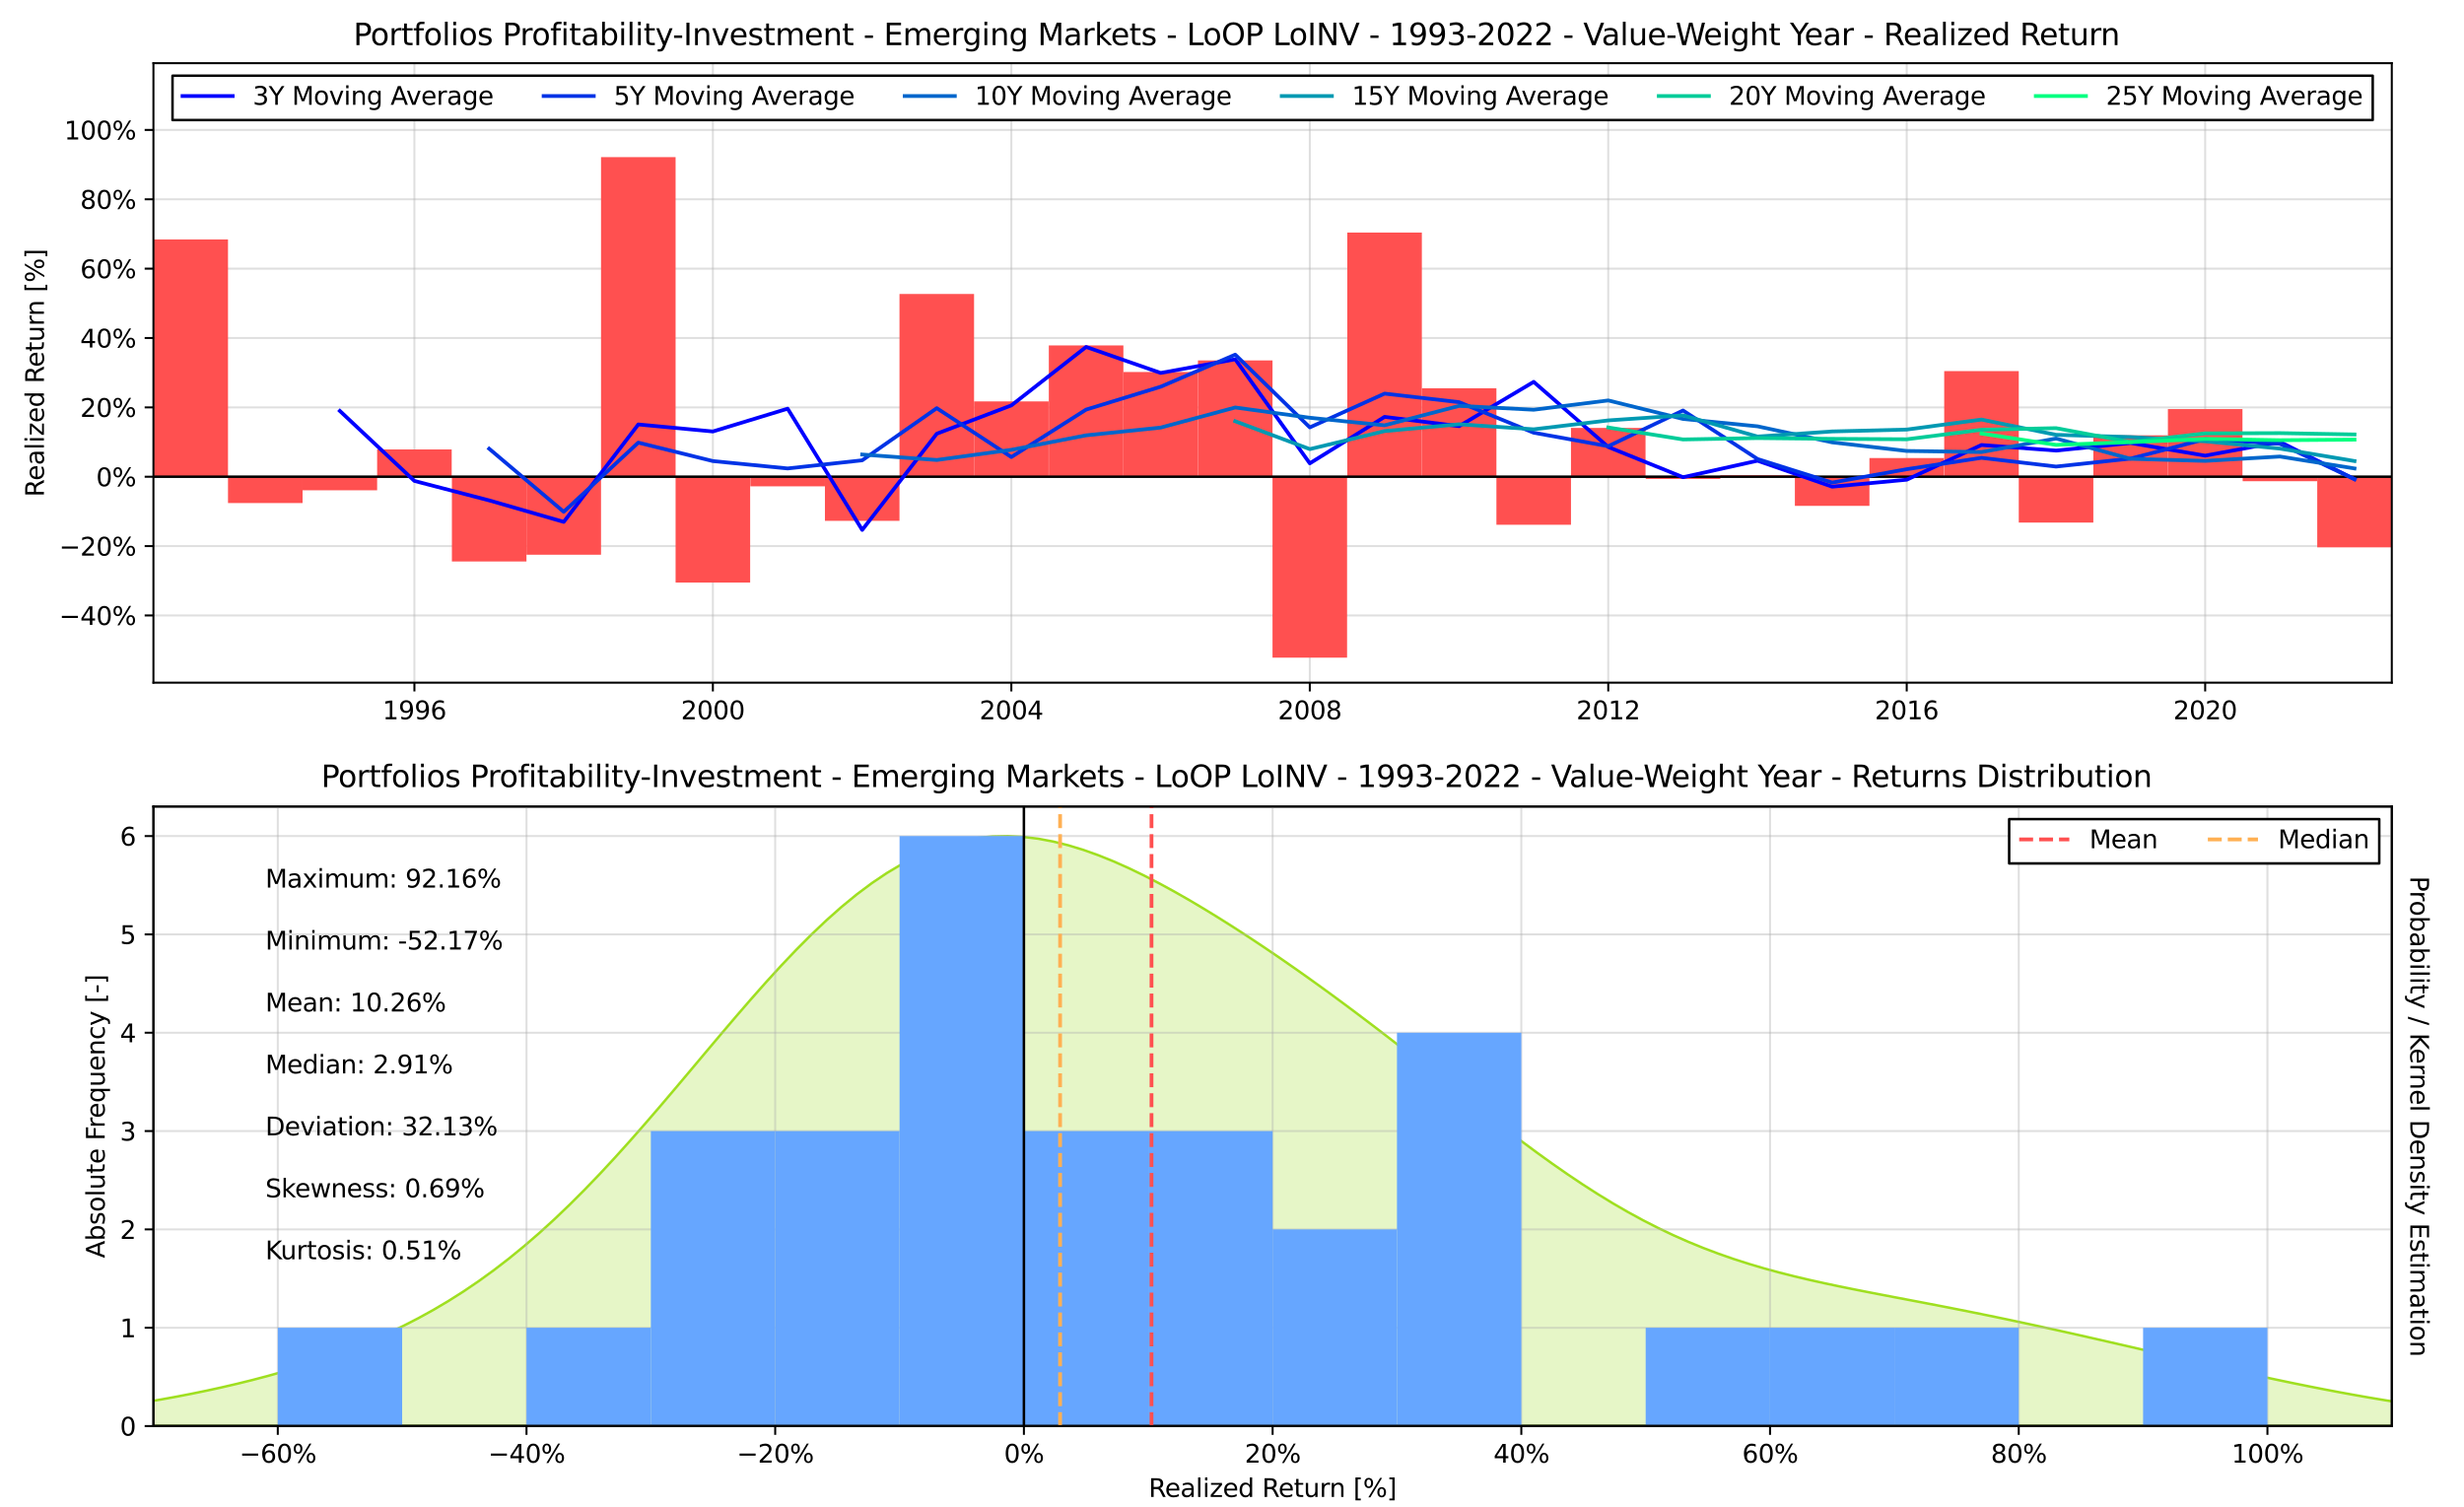 <?xml version="1.0" encoding="utf-8" standalone="no"?>
<!DOCTYPE svg PUBLIC "-//W3C//DTD SVG 1.1//EN"
  "http://www.w3.org/Graphics/SVG/1.1/DTD/svg11.dtd">
<svg xmlns:xlink="http://www.w3.org/1999/xlink" width="982.8pt" height="601.2pt" viewBox="0 0 982.8 601.2" xmlns="http://www.w3.org/2000/svg" version="1.1">
 <defs>
  <style type="text/css">*{stroke-linejoin: round; stroke-linecap: butt}</style>
 </defs>
 <g id="figure_1">
  <g id="patch_1">
   <path d="M 0 601.2 
L 982.8 601.2 
L 982.8 0 
L 0 0 
z
" style="fill: #ffffff"/>
  </g>
  <g id="axes_1">
   <g id="patch_2">
    <path d="M 61.2 272.291 
L 954 272.291 
L 954 25.2 
L 61.2 25.2 
z
" style="fill: #ffffff"/>
   </g>
   <g id="matplotlib.axis_1">
    <g id="xtick_1">
     <g id="line2d_1">
      <path d="M 165.293 272.291 
L 165.293 25.2 
" clip-path="url(#p67294035e5)" style="fill: none; stroke: #b0b0b0; stroke-opacity: 0.4; stroke-width: 0.8; stroke-linecap: square"/>
     </g>
     <g id="line2d_2">
      <defs>
       <path id="mdcb58e5b2c" d="M 0 0 
L 0 3.5 
" style="stroke: #000000; stroke-width: 0.8"/>
      </defs>
      <g>
       <use xlink:href="#mdcb58e5b2c" x="165.293" y="272.291" style="stroke: #000000; stroke-width: 0.8"/>
      </g>
     </g>
     <g id="text_1">
      <!-- 1996 -->
      <g transform="translate(152.568 286.889) scale(0.1 -0.1)">
       <defs>
        <path id="DejaVuSans-31" d="M 794 531 
L 1825 531 
L 1825 4091 
L 703 3866 
L 703 4441 
L 1819 4666 
L 2450 4666 
L 2450 531 
L 3481 531 
L 3481 0 
L 794 0 
L 794 531 
z
" transform="scale(0.016)"/>
        <path id="DejaVuSans-39" d="M 703 97 
L 703 672 
Q 941 559 1184 500 
Q 1428 441 1663 441 
Q 2288 441 2617 861 
Q 2947 1281 2994 2138 
Q 2813 1869 2534 1725 
Q 2256 1581 1919 1581 
Q 1219 1581 811 2004 
Q 403 2428 403 3163 
Q 403 3881 828 4315 
Q 1253 4750 1959 4750 
Q 2769 4750 3195 4129 
Q 3622 3509 3622 2328 
Q 3622 1225 3098 567 
Q 2575 -91 1691 -91 
Q 1453 -91 1209 -44 
Q 966 3 703 97 
z
M 1959 2075 
Q 2384 2075 2632 2365 
Q 2881 2656 2881 3163 
Q 2881 3666 2632 3958 
Q 2384 4250 1959 4250 
Q 1534 4250 1286 3958 
Q 1038 3666 1038 3163 
Q 1038 2656 1286 2365 
Q 1534 2075 1959 2075 
z
" transform="scale(0.016)"/>
        <path id="DejaVuSans-36" d="M 2113 2584 
Q 1688 2584 1439 2293 
Q 1191 2003 1191 1497 
Q 1191 994 1439 701 
Q 1688 409 2113 409 
Q 2538 409 2786 701 
Q 3034 994 3034 1497 
Q 3034 2003 2786 2293 
Q 2538 2584 2113 2584 
z
M 3366 4563 
L 3366 3988 
Q 3128 4100 2886 4159 
Q 2644 4219 2406 4219 
Q 1781 4219 1451 3797 
Q 1122 3375 1075 2522 
Q 1259 2794 1537 2939 
Q 1816 3084 2150 3084 
Q 2853 3084 3261 2657 
Q 3669 2231 3669 1497 
Q 3669 778 3244 343 
Q 2819 -91 2113 -91 
Q 1303 -91 875 529 
Q 447 1150 447 2328 
Q 447 3434 972 4092 
Q 1497 4750 2381 4750 
Q 2619 4750 2861 4703 
Q 3103 4656 3366 4563 
z
" transform="scale(0.016)"/>
       </defs>
       <use xlink:href="#DejaVuSans-31"/>
       <use xlink:href="#DejaVuSans-39" x="63.623"/>
       <use xlink:href="#DejaVuSans-39" x="127.246"/>
       <use xlink:href="#DejaVuSans-36" x="190.869"/>
      </g>
     </g>
    </g>
    <g id="xtick_2">
     <g id="line2d_3">
      <path d="M 284.339 272.291 
L 284.339 25.2 
" clip-path="url(#p67294035e5)" style="fill: none; stroke: #b0b0b0; stroke-opacity: 0.4; stroke-width: 0.8; stroke-linecap: square"/>
     </g>
     <g id="line2d_4">
      <g>
       <use xlink:href="#mdcb58e5b2c" x="284.339" y="272.291" style="stroke: #000000; stroke-width: 0.8"/>
      </g>
     </g>
     <g id="text_2">
      <!-- 2000 -->
      <g transform="translate(271.614 286.889) scale(0.1 -0.1)">
       <defs>
        <path id="DejaVuSans-32" d="M 1228 531 
L 3431 531 
L 3431 0 
L 469 0 
L 469 531 
Q 828 903 1448 1529 
Q 2069 2156 2228 2338 
Q 2531 2678 2651 2914 
Q 2772 3150 2772 3378 
Q 2772 3750 2511 3984 
Q 2250 4219 1831 4219 
Q 1534 4219 1204 4116 
Q 875 4013 500 3803 
L 500 4441 
Q 881 4594 1212 4672 
Q 1544 4750 1819 4750 
Q 2544 4750 2975 4387 
Q 3406 4025 3406 3419 
Q 3406 3131 3298 2873 
Q 3191 2616 2906 2266 
Q 2828 2175 2409 1742 
Q 1991 1309 1228 531 
z
" transform="scale(0.016)"/>
        <path id="DejaVuSans-30" d="M 2034 4250 
Q 1547 4250 1301 3770 
Q 1056 3291 1056 2328 
Q 1056 1369 1301 889 
Q 1547 409 2034 409 
Q 2525 409 2770 889 
Q 3016 1369 3016 2328 
Q 3016 3291 2770 3770 
Q 2525 4250 2034 4250 
z
M 2034 4750 
Q 2819 4750 3233 4129 
Q 3647 3509 3647 2328 
Q 3647 1150 3233 529 
Q 2819 -91 2034 -91 
Q 1250 -91 836 529 
Q 422 1150 422 2328 
Q 422 3509 836 4129 
Q 1250 4750 2034 4750 
z
" transform="scale(0.016)"/>
       </defs>
       <use xlink:href="#DejaVuSans-32"/>
       <use xlink:href="#DejaVuSans-30" x="63.623"/>
       <use xlink:href="#DejaVuSans-30" x="127.246"/>
       <use xlink:href="#DejaVuSans-30" x="190.869"/>
      </g>
     </g>
    </g>
    <g id="xtick_3">
     <g id="line2d_5">
      <path d="M 403.384 272.291 
L 403.384 25.2 
" clip-path="url(#p67294035e5)" style="fill: none; stroke: #b0b0b0; stroke-opacity: 0.4; stroke-width: 0.8; stroke-linecap: square"/>
     </g>
     <g id="line2d_6">
      <g>
       <use xlink:href="#mdcb58e5b2c" x="403.384" y="272.291" style="stroke: #000000; stroke-width: 0.8"/>
      </g>
     </g>
     <g id="text_3">
      <!-- 2004 -->
      <g transform="translate(390.659 286.889) scale(0.1 -0.1)">
       <defs>
        <path id="DejaVuSans-34" d="M 2419 4116 
L 825 1625 
L 2419 1625 
L 2419 4116 
z
M 2253 4666 
L 3047 4666 
L 3047 1625 
L 3713 1625 
L 3713 1100 
L 3047 1100 
L 3047 0 
L 2419 0 
L 2419 1100 
L 313 1100 
L 313 1709 
L 2253 4666 
z
" transform="scale(0.016)"/>
       </defs>
       <use xlink:href="#DejaVuSans-32"/>
       <use xlink:href="#DejaVuSans-30" x="63.623"/>
       <use xlink:href="#DejaVuSans-30" x="127.246"/>
       <use xlink:href="#DejaVuSans-34" x="190.869"/>
      </g>
     </g>
    </g>
    <g id="xtick_4">
     <g id="line2d_7">
      <path d="M 522.43 272.291 
L 522.43 25.2 
" clip-path="url(#p67294035e5)" style="fill: none; stroke: #b0b0b0; stroke-opacity: 0.4; stroke-width: 0.8; stroke-linecap: square"/>
     </g>
     <g id="line2d_8">
      <g>
       <use xlink:href="#mdcb58e5b2c" x="522.43" y="272.291" style="stroke: #000000; stroke-width: 0.8"/>
      </g>
     </g>
     <g id="text_4">
      <!-- 2008 -->
      <g transform="translate(509.705 286.889) scale(0.1 -0.1)">
       <defs>
        <path id="DejaVuSans-38" d="M 2034 2216 
Q 1584 2216 1326 1975 
Q 1069 1734 1069 1313 
Q 1069 891 1326 650 
Q 1584 409 2034 409 
Q 2484 409 2743 651 
Q 3003 894 3003 1313 
Q 3003 1734 2745 1975 
Q 2488 2216 2034 2216 
z
M 1403 2484 
Q 997 2584 770 2862 
Q 544 3141 544 3541 
Q 544 4100 942 4425 
Q 1341 4750 2034 4750 
Q 2731 4750 3128 4425 
Q 3525 4100 3525 3541 
Q 3525 3141 3298 2862 
Q 3072 2584 2669 2484 
Q 3125 2378 3379 2068 
Q 3634 1759 3634 1313 
Q 3634 634 3220 271 
Q 2806 -91 2034 -91 
Q 1263 -91 848 271 
Q 434 634 434 1313 
Q 434 1759 690 2068 
Q 947 2378 1403 2484 
z
M 1172 3481 
Q 1172 3119 1398 2916 
Q 1625 2713 2034 2713 
Q 2441 2713 2670 2916 
Q 2900 3119 2900 3481 
Q 2900 3844 2670 4047 
Q 2441 4250 2034 4250 
Q 1625 4250 1398 4047 
Q 1172 3844 1172 3481 
z
" transform="scale(0.016)"/>
       </defs>
       <use xlink:href="#DejaVuSans-32"/>
       <use xlink:href="#DejaVuSans-30" x="63.623"/>
       <use xlink:href="#DejaVuSans-30" x="127.246"/>
       <use xlink:href="#DejaVuSans-38" x="190.869"/>
      </g>
     </g>
    </g>
    <g id="xtick_5">
     <g id="line2d_9">
      <path d="M 641.475 272.291 
L 641.475 25.2 
" clip-path="url(#p67294035e5)" style="fill: none; stroke: #b0b0b0; stroke-opacity: 0.4; stroke-width: 0.8; stroke-linecap: square"/>
     </g>
     <g id="line2d_10">
      <g>
       <use xlink:href="#mdcb58e5b2c" x="641.475" y="272.291" style="stroke: #000000; stroke-width: 0.8"/>
      </g>
     </g>
     <g id="text_5">
      <!-- 2012 -->
      <g transform="translate(628.75 286.889) scale(0.1 -0.1)">
       <use xlink:href="#DejaVuSans-32"/>
       <use xlink:href="#DejaVuSans-30" x="63.623"/>
       <use xlink:href="#DejaVuSans-31" x="127.246"/>
       <use xlink:href="#DejaVuSans-32" x="190.869"/>
      </g>
     </g>
    </g>
    <g id="xtick_6">
     <g id="line2d_11">
      <path d="M 760.521 272.291 
L 760.521 25.2 
" clip-path="url(#p67294035e5)" style="fill: none; stroke: #b0b0b0; stroke-opacity: 0.4; stroke-width: 0.8; stroke-linecap: square"/>
     </g>
     <g id="line2d_12">
      <g>
       <use xlink:href="#mdcb58e5b2c" x="760.521" y="272.291" style="stroke: #000000; stroke-width: 0.8"/>
      </g>
     </g>
     <g id="text_6">
      <!-- 2016 -->
      <g transform="translate(747.796 286.889) scale(0.1 -0.1)">
       <use xlink:href="#DejaVuSans-32"/>
       <use xlink:href="#DejaVuSans-30" x="63.623"/>
       <use xlink:href="#DejaVuSans-31" x="127.246"/>
       <use xlink:href="#DejaVuSans-36" x="190.869"/>
      </g>
     </g>
    </g>
    <g id="xtick_7">
     <g id="line2d_13">
      <path d="M 879.566 272.291 
L 879.566 25.2 
" clip-path="url(#p67294035e5)" style="fill: none; stroke: #b0b0b0; stroke-opacity: 0.4; stroke-width: 0.8; stroke-linecap: square"/>
     </g>
     <g id="line2d_14">
      <g>
       <use xlink:href="#mdcb58e5b2c" x="879.566" y="272.291" style="stroke: #000000; stroke-width: 0.8"/>
      </g>
     </g>
     <g id="text_7">
      <!-- 2020 -->
      <g transform="translate(866.841 286.889) scale(0.1 -0.1)">
       <use xlink:href="#DejaVuSans-32"/>
       <use xlink:href="#DejaVuSans-30" x="63.623"/>
       <use xlink:href="#DejaVuSans-32" x="127.246"/>
       <use xlink:href="#DejaVuSans-30" x="190.869"/>
      </g>
     </g>
    </g>
   </g>
   <g id="matplotlib.axis_2">
    <g id="ytick_1">
     <g id="line2d_15">
      <path d="M 61.2 245.476 
L 954 245.476 
" clip-path="url(#p67294035e5)" style="fill: none; stroke: #b0b0b0; stroke-opacity: 0.4; stroke-width: 0.8; stroke-linecap: square"/>
     </g>
     <g id="line2d_16">
      <defs>
       <path id="mba053db7e6" d="M 0 0 
L -3.5 0 
" style="stroke: #000000; stroke-width: 0.8"/>
      </defs>
      <g>
       <use xlink:href="#mba053db7e6" x="61.2" y="245.476" style="stroke: #000000; stroke-width: 0.8"/>
      </g>
     </g>
     <g id="text_8">
      <!-- −40% -->
      <g transform="translate(23.594 249.275) scale(0.1 -0.1)">
       <defs>
        <path id="DejaVuSans-2212" d="M 678 2272 
L 4684 2272 
L 4684 1741 
L 678 1741 
L 678 2272 
z
" transform="scale(0.016)"/>
        <path id="DejaVuSans-25" d="M 4653 2053 
Q 4381 2053 4226 1822 
Q 4072 1591 4072 1178 
Q 4072 772 4226 539 
Q 4381 306 4653 306 
Q 4919 306 5073 539 
Q 5228 772 5228 1178 
Q 5228 1588 5073 1820 
Q 4919 2053 4653 2053 
z
M 4653 2450 
Q 5147 2450 5437 2106 
Q 5728 1763 5728 1178 
Q 5728 594 5436 251 
Q 5144 -91 4653 -91 
Q 4153 -91 3862 251 
Q 3572 594 3572 1178 
Q 3572 1766 3864 2108 
Q 4156 2450 4653 2450 
z
M 1428 4353 
Q 1159 4353 1004 4120 
Q 850 3888 850 3481 
Q 850 3069 1003 2837 
Q 1156 2606 1428 2606 
Q 1700 2606 1854 2837 
Q 2009 3069 2009 3481 
Q 2009 3884 1853 4118 
Q 1697 4353 1428 4353 
z
M 4250 4750 
L 4750 4750 
L 1831 -91 
L 1331 -91 
L 4250 4750 
z
M 1428 4750 
Q 1922 4750 2215 4408 
Q 2509 4066 2509 3481 
Q 2509 2891 2217 2550 
Q 1925 2209 1428 2209 
Q 931 2209 642 2551 
Q 353 2894 353 3481 
Q 353 4063 643 4406 
Q 934 4750 1428 4750 
z
" transform="scale(0.016)"/>
       </defs>
       <use xlink:href="#DejaVuSans-2212"/>
       <use xlink:href="#DejaVuSans-34" x="83.789"/>
       <use xlink:href="#DejaVuSans-30" x="147.412"/>
       <use xlink:href="#DejaVuSans-25" x="211.035"/>
      </g>
     </g>
    </g>
    <g id="ytick_2">
     <g id="line2d_17">
      <path d="M 61.2 217.812 
L 954 217.812 
" clip-path="url(#p67294035e5)" style="fill: none; stroke: #b0b0b0; stroke-opacity: 0.4; stroke-width: 0.8; stroke-linecap: square"/>
     </g>
     <g id="line2d_18">
      <g>
       <use xlink:href="#mba053db7e6" x="61.2" y="217.812" style="stroke: #000000; stroke-width: 0.8"/>
      </g>
     </g>
     <g id="text_9">
      <!-- −20% -->
      <g transform="translate(23.594 221.611) scale(0.1 -0.1)">
       <use xlink:href="#DejaVuSans-2212"/>
       <use xlink:href="#DejaVuSans-32" x="83.789"/>
       <use xlink:href="#DejaVuSans-30" x="147.412"/>
       <use xlink:href="#DejaVuSans-25" x="211.035"/>
      </g>
     </g>
    </g>
    <g id="ytick_3">
     <g id="line2d_19">
      <path d="M 61.2 190.148 
L 954 190.148 
" clip-path="url(#p67294035e5)" style="fill: none; stroke: #b0b0b0; stroke-opacity: 0.4; stroke-width: 0.8; stroke-linecap: square"/>
     </g>
     <g id="line2d_20">
      <g>
       <use xlink:href="#mba053db7e6" x="61.2" y="190.148" style="stroke: #000000; stroke-width: 0.8"/>
      </g>
     </g>
     <g id="text_10">
      <!-- 0% -->
      <g transform="translate(38.336 193.947) scale(0.1 -0.1)">
       <use xlink:href="#DejaVuSans-30"/>
       <use xlink:href="#DejaVuSans-25" x="63.623"/>
      </g>
     </g>
    </g>
    <g id="ytick_4">
     <g id="line2d_21">
      <path d="M 61.2 162.484 
L 954 162.484 
" clip-path="url(#p67294035e5)" style="fill: none; stroke: #b0b0b0; stroke-opacity: 0.4; stroke-width: 0.8; stroke-linecap: square"/>
     </g>
     <g id="line2d_22">
      <g>
       <use xlink:href="#mba053db7e6" x="61.2" y="162.484" style="stroke: #000000; stroke-width: 0.8"/>
      </g>
     </g>
     <g id="text_11">
      <!-- 20% -->
      <g transform="translate(31.973 166.283) scale(0.1 -0.1)">
       <use xlink:href="#DejaVuSans-32"/>
       <use xlink:href="#DejaVuSans-30" x="63.623"/>
       <use xlink:href="#DejaVuSans-25" x="127.246"/>
      </g>
     </g>
    </g>
    <g id="ytick_5">
     <g id="line2d_23">
      <path d="M 61.2 134.82 
L 954 134.82 
" clip-path="url(#p67294035e5)" style="fill: none; stroke: #b0b0b0; stroke-opacity: 0.4; stroke-width: 0.8; stroke-linecap: square"/>
     </g>
     <g id="line2d_24">
      <g>
       <use xlink:href="#mba053db7e6" x="61.2" y="134.82" style="stroke: #000000; stroke-width: 0.8"/>
      </g>
     </g>
     <g id="text_12">
      <!-- 40% -->
      <g transform="translate(31.973 138.62) scale(0.1 -0.1)">
       <use xlink:href="#DejaVuSans-34"/>
       <use xlink:href="#DejaVuSans-30" x="63.623"/>
       <use xlink:href="#DejaVuSans-25" x="127.246"/>
      </g>
     </g>
    </g>
    <g id="ytick_6">
     <g id="line2d_25">
      <path d="M 61.2 107.157 
L 954 107.157 
" clip-path="url(#p67294035e5)" style="fill: none; stroke: #b0b0b0; stroke-opacity: 0.4; stroke-width: 0.8; stroke-linecap: square"/>
     </g>
     <g id="line2d_26">
      <g>
       <use xlink:href="#mba053db7e6" x="61.2" y="107.157" style="stroke: #000000; stroke-width: 0.8"/>
      </g>
     </g>
     <g id="text_13">
      <!-- 60% -->
      <g transform="translate(31.973 110.956) scale(0.1 -0.1)">
       <use xlink:href="#DejaVuSans-36"/>
       <use xlink:href="#DejaVuSans-30" x="63.623"/>
       <use xlink:href="#DejaVuSans-25" x="127.246"/>
      </g>
     </g>
    </g>
    <g id="ytick_7">
     <g id="line2d_27">
      <path d="M 61.2 79.493 
L 954 79.493 
" clip-path="url(#p67294035e5)" style="fill: none; stroke: #b0b0b0; stroke-opacity: 0.4; stroke-width: 0.8; stroke-linecap: square"/>
     </g>
     <g id="line2d_28">
      <g>
       <use xlink:href="#mba053db7e6" x="61.2" y="79.493" style="stroke: #000000; stroke-width: 0.8"/>
      </g>
     </g>
     <g id="text_14">
      <!-- 80% -->
      <g transform="translate(31.973 83.292) scale(0.1 -0.1)">
       <use xlink:href="#DejaVuSans-38"/>
       <use xlink:href="#DejaVuSans-30" x="63.623"/>
       <use xlink:href="#DejaVuSans-25" x="127.246"/>
      </g>
     </g>
    </g>
    <g id="ytick_8">
     <g id="line2d_29">
      <path d="M 61.2 51.829 
L 954 51.829 
" clip-path="url(#p67294035e5)" style="fill: none; stroke: #b0b0b0; stroke-opacity: 0.4; stroke-width: 0.8; stroke-linecap: square"/>
     </g>
     <g id="line2d_30">
      <g>
       <use xlink:href="#mba053db7e6" x="61.2" y="51.829" style="stroke: #000000; stroke-width: 0.8"/>
      </g>
     </g>
     <g id="text_15">
      <!-- 100% -->
      <g transform="translate(25.611 55.628) scale(0.1 -0.1)">
       <use xlink:href="#DejaVuSans-31"/>
       <use xlink:href="#DejaVuSans-30" x="63.623"/>
       <use xlink:href="#DejaVuSans-30" x="127.246"/>
       <use xlink:href="#DejaVuSans-25" x="190.869"/>
      </g>
     </g>
    </g>
    <g id="text_16">
     <!-- Realized Return [%] -->
     <g transform="translate(17.514 198.21) rotate(-90) scale(0.1 -0.1)">
      <defs>
       <path id="DejaVuSans-52" d="M 2841 2188 
Q 3044 2119 3236 1894 
Q 3428 1669 3622 1275 
L 4263 0 
L 3584 0 
L 2988 1197 
Q 2756 1666 2539 1819 
Q 2322 1972 1947 1972 
L 1259 1972 
L 1259 0 
L 628 0 
L 628 4666 
L 2053 4666 
Q 2853 4666 3247 4331 
Q 3641 3997 3641 3322 
Q 3641 2881 3436 2590 
Q 3231 2300 2841 2188 
z
M 1259 4147 
L 1259 2491 
L 2053 2491 
Q 2509 2491 2742 2702 
Q 2975 2913 2975 3322 
Q 2975 3731 2742 3939 
Q 2509 4147 2053 4147 
L 1259 4147 
z
" transform="scale(0.016)"/>
       <path id="DejaVuSans-65" d="M 3597 1894 
L 3597 1613 
L 953 1613 
Q 991 1019 1311 708 
Q 1631 397 2203 397 
Q 2534 397 2845 478 
Q 3156 559 3463 722 
L 3463 178 
Q 3153 47 2828 -22 
Q 2503 -91 2169 -91 
Q 1331 -91 842 396 
Q 353 884 353 1716 
Q 353 2575 817 3079 
Q 1281 3584 2069 3584 
Q 2775 3584 3186 3129 
Q 3597 2675 3597 1894 
z
M 3022 2063 
Q 3016 2534 2758 2815 
Q 2500 3097 2075 3097 
Q 1594 3097 1305 2825 
Q 1016 2553 972 2059 
L 3022 2063 
z
" transform="scale(0.016)"/>
       <path id="DejaVuSans-61" d="M 2194 1759 
Q 1497 1759 1228 1600 
Q 959 1441 959 1056 
Q 959 750 1161 570 
Q 1363 391 1709 391 
Q 2188 391 2477 730 
Q 2766 1069 2766 1631 
L 2766 1759 
L 2194 1759 
z
M 3341 1997 
L 3341 0 
L 2766 0 
L 2766 531 
Q 2569 213 2275 61 
Q 1981 -91 1556 -91 
Q 1019 -91 701 211 
Q 384 513 384 1019 
Q 384 1609 779 1909 
Q 1175 2209 1959 2209 
L 2766 2209 
L 2766 2266 
Q 2766 2663 2505 2880 
Q 2244 3097 1772 3097 
Q 1472 3097 1187 3025 
Q 903 2953 641 2809 
L 641 3341 
Q 956 3463 1253 3523 
Q 1550 3584 1831 3584 
Q 2591 3584 2966 3190 
Q 3341 2797 3341 1997 
z
" transform="scale(0.016)"/>
       <path id="DejaVuSans-6c" d="M 603 4863 
L 1178 4863 
L 1178 0 
L 603 0 
L 603 4863 
z
" transform="scale(0.016)"/>
       <path id="DejaVuSans-69" d="M 603 3500 
L 1178 3500 
L 1178 0 
L 603 0 
L 603 3500 
z
M 603 4863 
L 1178 4863 
L 1178 4134 
L 603 4134 
L 603 4863 
z
" transform="scale(0.016)"/>
       <path id="DejaVuSans-7a" d="M 353 3500 
L 3084 3500 
L 3084 2975 
L 922 459 
L 3084 459 
L 3084 0 
L 275 0 
L 275 525 
L 2438 3041 
L 353 3041 
L 353 3500 
z
" transform="scale(0.016)"/>
       <path id="DejaVuSans-64" d="M 2906 2969 
L 2906 4863 
L 3481 4863 
L 3481 0 
L 2906 0 
L 2906 525 
Q 2725 213 2448 61 
Q 2172 -91 1784 -91 
Q 1150 -91 751 415 
Q 353 922 353 1747 
Q 353 2572 751 3078 
Q 1150 3584 1784 3584 
Q 2172 3584 2448 3432 
Q 2725 3281 2906 2969 
z
M 947 1747 
Q 947 1113 1208 752 
Q 1469 391 1925 391 
Q 2381 391 2643 752 
Q 2906 1113 2906 1747 
Q 2906 2381 2643 2742 
Q 2381 3103 1925 3103 
Q 1469 3103 1208 2742 
Q 947 2381 947 1747 
z
" transform="scale(0.016)"/>
       <path id="DejaVuSans-20" transform="scale(0.016)"/>
       <path id="DejaVuSans-74" d="M 1172 4494 
L 1172 3500 
L 2356 3500 
L 2356 3053 
L 1172 3053 
L 1172 1153 
Q 1172 725 1289 603 
Q 1406 481 1766 481 
L 2356 481 
L 2356 0 
L 1766 0 
Q 1100 0 847 248 
Q 594 497 594 1153 
L 594 3053 
L 172 3053 
L 172 3500 
L 594 3500 
L 594 4494 
L 1172 4494 
z
" transform="scale(0.016)"/>
       <path id="DejaVuSans-75" d="M 544 1381 
L 544 3500 
L 1119 3500 
L 1119 1403 
Q 1119 906 1312 657 
Q 1506 409 1894 409 
Q 2359 409 2629 706 
Q 2900 1003 2900 1516 
L 2900 3500 
L 3475 3500 
L 3475 0 
L 2900 0 
L 2900 538 
Q 2691 219 2414 64 
Q 2138 -91 1772 -91 
Q 1169 -91 856 284 
Q 544 659 544 1381 
z
M 1991 3584 
L 1991 3584 
z
" transform="scale(0.016)"/>
       <path id="DejaVuSans-72" d="M 2631 2963 
Q 2534 3019 2420 3045 
Q 2306 3072 2169 3072 
Q 1681 3072 1420 2755 
Q 1159 2438 1159 1844 
L 1159 0 
L 581 0 
L 581 3500 
L 1159 3500 
L 1159 2956 
Q 1341 3275 1631 3429 
Q 1922 3584 2338 3584 
Q 2397 3584 2469 3576 
Q 2541 3569 2628 3553 
L 2631 2963 
z
" transform="scale(0.016)"/>
       <path id="DejaVuSans-6e" d="M 3513 2113 
L 3513 0 
L 2938 0 
L 2938 2094 
Q 2938 2591 2744 2837 
Q 2550 3084 2163 3084 
Q 1697 3084 1428 2787 
Q 1159 2491 1159 1978 
L 1159 0 
L 581 0 
L 581 3500 
L 1159 3500 
L 1159 2956 
Q 1366 3272 1645 3428 
Q 1925 3584 2291 3584 
Q 2894 3584 3203 3211 
Q 3513 2838 3513 2113 
z
" transform="scale(0.016)"/>
       <path id="DejaVuSans-5b" d="M 550 4863 
L 1875 4863 
L 1875 4416 
L 1125 4416 
L 1125 -397 
L 1875 -397 
L 1875 -844 
L 550 -844 
L 550 4863 
z
" transform="scale(0.016)"/>
       <path id="DejaVuSans-5d" d="M 1947 4863 
L 1947 -844 
L 622 -844 
L 622 -397 
L 1369 -397 
L 1369 4416 
L 622 4416 
L 622 4863 
L 1947 4863 
z
" transform="scale(0.016)"/>
      </defs>
      <use xlink:href="#DejaVuSans-52"/>
      <use xlink:href="#DejaVuSans-65" x="64.982"/>
      <use xlink:href="#DejaVuSans-61" x="126.506"/>
      <use xlink:href="#DejaVuSans-6c" x="187.785"/>
      <use xlink:href="#DejaVuSans-69" x="215.568"/>
      <use xlink:href="#DejaVuSans-7a" x="243.352"/>
      <use xlink:href="#DejaVuSans-65" x="295.842"/>
      <use xlink:href="#DejaVuSans-64" x="357.365"/>
      <use xlink:href="#DejaVuSans-20" x="420.842"/>
      <use xlink:href="#DejaVuSans-52" x="452.629"/>
      <use xlink:href="#DejaVuSans-65" x="517.611"/>
      <use xlink:href="#DejaVuSans-74" x="579.135"/>
      <use xlink:href="#DejaVuSans-75" x="618.344"/>
      <use xlink:href="#DejaVuSans-72" x="681.723"/>
      <use xlink:href="#DejaVuSans-6e" x="721.086"/>
      <use xlink:href="#DejaVuSans-20" x="784.465"/>
      <use xlink:href="#DejaVuSans-5b" x="816.252"/>
      <use xlink:href="#DejaVuSans-25" x="855.266"/>
      <use xlink:href="#DejaVuSans-5d" x="950.285"/>
     </g>
    </g>
   </g>
   <g id="patch_3">
    <path d="M 61.2 190.148 
L 90.941 190.148 
L 90.941 95.51 
L 61.2 95.51 
z
" clip-path="url(#p67294035e5)" style="fill: #ff5050"/>
   </g>
   <g id="patch_4">
    <path d="M 90.941 190.148 
L 120.682 190.148 
L 120.682 200.646 
L 90.941 200.646 
z
" clip-path="url(#p67294035e5)" style="fill: #ff5050"/>
   </g>
   <g id="patch_5">
    <path d="M 120.682 190.148 
L 150.423 190.148 
L 150.423 195.556 
L 120.682 195.556 
z
" clip-path="url(#p67294035e5)" style="fill: #ff5050"/>
   </g>
   <g id="patch_6">
    <path d="M 150.423 190.148 
L 180.164 190.148 
L 180.164 179.262 
L 150.423 179.262 
z
" clip-path="url(#p67294035e5)" style="fill: #ff5050"/>
   </g>
   <g id="patch_7">
    <path d="M 180.245 190.148 
L 209.986 190.148 
L 209.986 223.953 
L 180.245 223.953 
z
" clip-path="url(#p67294035e5)" style="fill: #ff5050"/>
   </g>
   <g id="patch_8">
    <path d="M 209.986 190.148 
L 239.727 190.148 
L 239.727 221.256 
L 209.986 221.256 
z
" clip-path="url(#p67294035e5)" style="fill: #ff5050"/>
   </g>
   <g id="patch_9">
    <path d="M 239.727 190.148 
L 269.468 190.148 
L 269.468 62.673 
L 239.727 62.673 
z
" clip-path="url(#p67294035e5)" style="fill: #ff5050"/>
   </g>
   <g id="patch_10">
    <path d="M 269.468 190.148 
L 299.209 190.148 
L 299.209 232.363 
L 269.468 232.363 
z
" clip-path="url(#p67294035e5)" style="fill: #ff5050"/>
   </g>
   <g id="patch_11">
    <path d="M 299.291 190.148 
L 329.032 190.148 
L 329.032 193.979 
L 299.291 193.979 
z
" clip-path="url(#p67294035e5)" style="fill: #ff5050"/>
   </g>
   <g id="patch_12">
    <path d="M 329.032 190.148 
L 358.773 190.148 
L 358.773 207.742 
L 329.032 207.742 
z
" clip-path="url(#p67294035e5)" style="fill: #ff5050"/>
   </g>
   <g id="patch_13">
    <path d="M 358.773 190.148 
L 388.514 190.148 
L 388.514 117.254 
L 358.773 117.254 
z
" clip-path="url(#p67294035e5)" style="fill: #ff5050"/>
   </g>
   <g id="patch_14">
    <path d="M 388.514 190.148 
L 418.255 190.148 
L 418.255 160.105 
L 388.514 160.105 
z
" clip-path="url(#p67294035e5)" style="fill: #ff5050"/>
   </g>
   <g id="patch_15">
    <path d="M 418.336 190.148 
L 448.077 190.148 
L 448.077 137.78 
L 418.336 137.78 
z
" clip-path="url(#p67294035e5)" style="fill: #ff5050"/>
   </g>
   <g id="patch_16">
    <path d="M 448.077 190.148 
L 477.818 190.148 
L 477.818 148.376 
L 448.077 148.376 
z
" clip-path="url(#p67294035e5)" style="fill: #ff5050"/>
   </g>
   <g id="patch_17">
    <path d="M 477.818 190.148 
L 507.559 190.148 
L 507.559 143.756 
L 477.818 143.756 
z
" clip-path="url(#p67294035e5)" style="fill: #ff5050"/>
   </g>
   <g id="patch_18">
    <path d="M 507.559 190.148 
L 537.3 190.148 
L 537.3 262.309 
L 507.559 262.309 
z
" clip-path="url(#p67294035e5)" style="fill: #ff5050"/>
   </g>
   <g id="patch_19">
    <path d="M 537.382 190.148 
L 567.123 190.148 
L 567.123 92.758 
L 537.382 92.758 
z
" clip-path="url(#p67294035e5)" style="fill: #ff5050"/>
   </g>
   <g id="patch_20">
    <path d="M 567.123 190.148 
L 596.864 190.148 
L 596.864 154.863 
L 567.123 154.863 
z
" clip-path="url(#p67294035e5)" style="fill: #ff5050"/>
   </g>
   <g id="patch_21">
    <path d="M 596.864 190.148 
L 626.605 190.148 
L 626.605 209.305 
L 596.864 209.305 
z
" clip-path="url(#p67294035e5)" style="fill: #ff5050"/>
   </g>
   <g id="patch_22">
    <path d="M 626.605 190.148 
L 656.346 190.148 
L 656.346 170.687 
L 626.605 170.687 
z
" clip-path="url(#p67294035e5)" style="fill: #ff5050"/>
   </g>
   <g id="patch_23">
    <path d="M 656.427 190.148 
L 686.168 190.148 
L 686.168 191.033 
L 656.427 191.033 
z
" clip-path="url(#p67294035e5)" style="fill: #ff5050"/>
   </g>
   <g id="patch_24">
    <path d="M 686.168 190.148 
L 715.909 190.148 
L 715.909 189.553 
L 686.168 189.553 
z
" clip-path="url(#p67294035e5)" style="fill: #ff5050"/>
   </g>
   <g id="patch_25">
    <path d="M 715.909 190.148 
L 745.65 190.148 
L 745.65 201.767 
L 715.909 201.767 
z
" clip-path="url(#p67294035e5)" style="fill: #ff5050"/>
   </g>
   <g id="patch_26">
    <path d="M 745.65 190.148 
L 775.391 190.148 
L 775.391 182.693 
L 745.65 182.693 
z
" clip-path="url(#p67294035e5)" style="fill: #ff5050"/>
   </g>
   <g id="patch_27">
    <path d="M 775.473 190.148 
L 805.214 190.148 
L 805.214 148.016 
L 775.473 148.016 
z
" clip-path="url(#p67294035e5)" style="fill: #ff5050"/>
   </g>
   <g id="patch_28">
    <path d="M 805.214 190.148 
L 834.955 190.148 
L 834.955 208.434 
L 805.214 208.434 
z
" clip-path="url(#p67294035e5)" style="fill: #ff5050"/>
   </g>
   <g id="patch_29">
    <path d="M 834.955 190.148 
L 864.696 190.148 
L 864.696 173.633 
L 834.955 173.633 
z
" clip-path="url(#p67294035e5)" style="fill: #ff5050"/>
   </g>
   <g id="patch_30">
    <path d="M 864.696 190.148 
L 894.437 190.148 
L 894.437 163.162 
L 864.696 163.162 
z
" clip-path="url(#p67294035e5)" style="fill: #ff5050"/>
   </g>
   <g id="patch_31">
    <path d="M 894.518 190.148 
L 924.259 190.148 
L 924.259 191.932 
L 894.518 191.932 
z
" clip-path="url(#p67294035e5)" style="fill: #ff5050"/>
   </g>
   <g id="patch_32">
    <path d="M 924.259 190.148 
L 954 190.148 
L 954 218.31 
L 924.259 218.31 
z
" clip-path="url(#p67294035e5)" style="fill: #ff5050"/>
   </g>
   <g id="line2d_31">
    <path d="M 61.2 190.148 
L 954 190.148 
" clip-path="url(#p67294035e5)" style="fill: none; stroke: #000000; stroke-linecap: square"/>
   </g>
   <g id="line2d_32">
    <path d="M 135.552 163.904 
L 165.293 191.822 
L 195.116 199.591 
L 224.857 208.157 
L 254.598 169.294 
L 284.339 172.097 
L 314.161 163.005 
L 343.902 211.362 
L 373.643 172.992 
L 403.384 161.7 
L 433.207 138.38 
L 462.948 148.754 
L 492.689 143.304 
L 522.43 184.814 
L 552.252 166.274 
L 581.993 169.976 
L 611.734 152.309 
L 641.475 178.285 
L 671.298 190.342 
L 701.039 183.758 
L 730.78 194.118 
L 760.521 191.338 
L 790.343 177.492 
L 820.084 179.714 
L 849.825 176.694 
L 879.566 181.743 
L 909.389 176.242 
L 939.13 191.135 
" clip-path="url(#p67294035e5)" style="fill: none; stroke: #0000ff; stroke-width: 1.5; stroke-linecap: square"/>
   </g>
   <g id="line2d_33">
    <path d="M 195.116 178.986 
L 224.857 204.135 
L 254.598 176.54 
L 284.339 183.902 
L 314.161 186.845 
L 343.902 183.603 
L 373.643 162.802 
L 403.384 182.289 
L 433.207 163.372 
L 462.948 154.251 
L 492.689 141.454 
L 522.43 170.465 
L 552.252 156.996 
L 581.993 160.412 
L 611.734 172.598 
L 641.475 177.984 
L 671.298 163.729 
L 701.039 183.088 
L 730.78 192.469 
L 760.521 187.147 
L 790.343 182.612 
L 820.084 186.093 
L 849.825 182.908 
L 879.566 175.187 
L 909.389 177.035 
L 939.13 191.094 
" clip-path="url(#p67294035e5)" style="fill: none; stroke: #0033e6; stroke-width: 1.5; stroke-linecap: square"/>
   </g>
   <g id="line2d_34">
    <path d="M 343.902 181.294 
L 373.643 183.469 
L 403.384 179.414 
L 433.207 173.637 
L 462.948 170.548 
L 492.689 162.528 
L 522.43 166.634 
L 552.252 169.642 
L 581.993 161.892 
L 611.734 163.425 
L 641.475 159.719 
L 671.298 167.097 
L 701.039 170.042 
L 730.78 176.441 
L 760.521 179.872 
L 790.343 180.298 
L 820.084 174.911 
L 849.825 182.998 
L 879.566 183.828 
L 909.389 182.091 
L 939.13 186.853 
" clip-path="url(#p67294035e5)" style="fill: none; stroke: #0066cc; stroke-width: 1.5; stroke-linecap: square"/>
   </g>
   <g id="line2d_35">
    <path d="M 492.689 168.014 
L 522.43 179.134 
L 552.252 171.942 
L 581.993 169.229 
L 611.734 171.232 
L 641.475 167.68 
L 671.298 165.666 
L 701.039 174.124 
L 730.78 172.084 
L 760.521 171.332 
L 790.343 167.35 
L 820.084 173.429 
L 849.825 174.331 
L 879.566 176.023 
L 909.389 178.927 
L 939.13 183.897 
" clip-path="url(#p67294035e5)" style="fill: none; stroke: #0099b2; stroke-width: 1.5; stroke-linecap: square"/>
   </g>
   <g id="line2d_36">
    <path d="M 641.475 170.507 
L 671.298 175.283 
L 701.039 174.728 
L 730.78 175.039 
L 760.521 175.21 
L 790.343 171.413 
L 820.084 170.772 
L 849.825 176.32 
L 879.566 172.86 
L 909.389 172.758 
L 939.13 173.286 
" clip-path="url(#p67294035e5)" style="fill: none; stroke: #00cc99; stroke-width: 1.5; stroke-linecap: square"/>
   </g>
   <g id="line2d_37">
    <path d="M 790.343 172.928 
L 820.084 177.445 
L 849.825 176.364 
L 879.566 175.068 
L 909.389 175.575 
L 939.13 175.35 
" clip-path="url(#p67294035e5)" style="fill: none; stroke: #00ff80; stroke-width: 1.5; stroke-linecap: square"/>
   </g>
   <g id="patch_33">
    <path d="M 61.2 272.291 
L 61.2 25.2 
" style="fill: none; stroke: #000000; stroke-width: 0.8; stroke-linejoin: miter; stroke-linecap: square"/>
   </g>
   <g id="patch_34">
    <path d="M 954 272.291 
L 954 25.2 
" style="fill: none; stroke: #000000; stroke-width: 0.8; stroke-linejoin: miter; stroke-linecap: square"/>
   </g>
   <g id="patch_35">
    <path d="M 61.2 272.291 
L 954 272.291 
" style="fill: none; stroke: #000000; stroke-width: 0.8; stroke-linejoin: miter; stroke-linecap: square"/>
   </g>
   <g id="patch_36">
    <path d="M 61.2 25.2 
L 954 25.2 
" style="fill: none; stroke: #000000; stroke-width: 0.8; stroke-linejoin: miter; stroke-linecap: square"/>
   </g>
   <g id="text_17">
    <!-- Portfolios Profitability-Investment - Emerging Markets - LoOP LoINV - 1993-2022 - Value-Weight Year - Realized Return -->
    <g transform="translate(140.966 18) scale(0.12 -0.12)">
     <defs>
      <path id="DejaVuSans-50" d="M 1259 4147 
L 1259 2394 
L 2053 2394 
Q 2494 2394 2734 2622 
Q 2975 2850 2975 3272 
Q 2975 3691 2734 3919 
Q 2494 4147 2053 4147 
L 1259 4147 
z
M 628 4666 
L 2053 4666 
Q 2838 4666 3239 4311 
Q 3641 3956 3641 3272 
Q 3641 2581 3239 2228 
Q 2838 1875 2053 1875 
L 1259 1875 
L 1259 0 
L 628 0 
L 628 4666 
z
" transform="scale(0.016)"/>
      <path id="DejaVuSans-6f" d="M 1959 3097 
Q 1497 3097 1228 2736 
Q 959 2375 959 1747 
Q 959 1119 1226 758 
Q 1494 397 1959 397 
Q 2419 397 2687 759 
Q 2956 1122 2956 1747 
Q 2956 2369 2687 2733 
Q 2419 3097 1959 3097 
z
M 1959 3584 
Q 2709 3584 3137 3096 
Q 3566 2609 3566 1747 
Q 3566 888 3137 398 
Q 2709 -91 1959 -91 
Q 1206 -91 779 398 
Q 353 888 353 1747 
Q 353 2609 779 3096 
Q 1206 3584 1959 3584 
z
" transform="scale(0.016)"/>
      <path id="DejaVuSans-66" d="M 2375 4863 
L 2375 4384 
L 1825 4384 
Q 1516 4384 1395 4259 
Q 1275 4134 1275 3809 
L 1275 3500 
L 2222 3500 
L 2222 3053 
L 1275 3053 
L 1275 0 
L 697 0 
L 697 3053 
L 147 3053 
L 147 3500 
L 697 3500 
L 697 3744 
Q 697 4328 969 4595 
Q 1241 4863 1831 4863 
L 2375 4863 
z
" transform="scale(0.016)"/>
      <path id="DejaVuSans-73" d="M 2834 3397 
L 2834 2853 
Q 2591 2978 2328 3040 
Q 2066 3103 1784 3103 
Q 1356 3103 1142 2972 
Q 928 2841 928 2578 
Q 928 2378 1081 2264 
Q 1234 2150 1697 2047 
L 1894 2003 
Q 2506 1872 2764 1633 
Q 3022 1394 3022 966 
Q 3022 478 2636 193 
Q 2250 -91 1575 -91 
Q 1294 -91 989 -36 
Q 684 19 347 128 
L 347 722 
Q 666 556 975 473 
Q 1284 391 1588 391 
Q 1994 391 2212 530 
Q 2431 669 2431 922 
Q 2431 1156 2273 1281 
Q 2116 1406 1581 1522 
L 1381 1569 
Q 847 1681 609 1914 
Q 372 2147 372 2553 
Q 372 3047 722 3315 
Q 1072 3584 1716 3584 
Q 2034 3584 2315 3537 
Q 2597 3491 2834 3397 
z
" transform="scale(0.016)"/>
      <path id="DejaVuSans-62" d="M 3116 1747 
Q 3116 2381 2855 2742 
Q 2594 3103 2138 3103 
Q 1681 3103 1420 2742 
Q 1159 2381 1159 1747 
Q 1159 1113 1420 752 
Q 1681 391 2138 391 
Q 2594 391 2855 752 
Q 3116 1113 3116 1747 
z
M 1159 2969 
Q 1341 3281 1617 3432 
Q 1894 3584 2278 3584 
Q 2916 3584 3314 3078 
Q 3713 2572 3713 1747 
Q 3713 922 3314 415 
Q 2916 -91 2278 -91 
Q 1894 -91 1617 61 
Q 1341 213 1159 525 
L 1159 0 
L 581 0 
L 581 4863 
L 1159 4863 
L 1159 2969 
z
" transform="scale(0.016)"/>
      <path id="DejaVuSans-79" d="M 2059 -325 
Q 1816 -950 1584 -1140 
Q 1353 -1331 966 -1331 
L 506 -1331 
L 506 -850 
L 844 -850 
Q 1081 -850 1212 -737 
Q 1344 -625 1503 -206 
L 1606 56 
L 191 3500 
L 800 3500 
L 1894 763 
L 2988 3500 
L 3597 3500 
L 2059 -325 
z
" transform="scale(0.016)"/>
      <path id="DejaVuSans-2d" d="M 313 2009 
L 1997 2009 
L 1997 1497 
L 313 1497 
L 313 2009 
z
" transform="scale(0.016)"/>
      <path id="DejaVuSans-49" d="M 628 4666 
L 1259 4666 
L 1259 0 
L 628 0 
L 628 4666 
z
" transform="scale(0.016)"/>
      <path id="DejaVuSans-76" d="M 191 3500 
L 800 3500 
L 1894 563 
L 2988 3500 
L 3597 3500 
L 2284 0 
L 1503 0 
L 191 3500 
z
" transform="scale(0.016)"/>
      <path id="DejaVuSans-6d" d="M 3328 2828 
Q 3544 3216 3844 3400 
Q 4144 3584 4550 3584 
Q 5097 3584 5394 3201 
Q 5691 2819 5691 2113 
L 5691 0 
L 5113 0 
L 5113 2094 
Q 5113 2597 4934 2840 
Q 4756 3084 4391 3084 
Q 3944 3084 3684 2787 
Q 3425 2491 3425 1978 
L 3425 0 
L 2847 0 
L 2847 2094 
Q 2847 2600 2669 2842 
Q 2491 3084 2119 3084 
Q 1678 3084 1418 2786 
Q 1159 2488 1159 1978 
L 1159 0 
L 581 0 
L 581 3500 
L 1159 3500 
L 1159 2956 
Q 1356 3278 1631 3431 
Q 1906 3584 2284 3584 
Q 2666 3584 2933 3390 
Q 3200 3197 3328 2828 
z
" transform="scale(0.016)"/>
      <path id="DejaVuSans-45" d="M 628 4666 
L 3578 4666 
L 3578 4134 
L 1259 4134 
L 1259 2753 
L 3481 2753 
L 3481 2222 
L 1259 2222 
L 1259 531 
L 3634 531 
L 3634 0 
L 628 0 
L 628 4666 
z
" transform="scale(0.016)"/>
      <path id="DejaVuSans-67" d="M 2906 1791 
Q 2906 2416 2648 2759 
Q 2391 3103 1925 3103 
Q 1463 3103 1205 2759 
Q 947 2416 947 1791 
Q 947 1169 1205 825 
Q 1463 481 1925 481 
Q 2391 481 2648 825 
Q 2906 1169 2906 1791 
z
M 3481 434 
Q 3481 -459 3084 -895 
Q 2688 -1331 1869 -1331 
Q 1566 -1331 1297 -1286 
Q 1028 -1241 775 -1147 
L 775 -588 
Q 1028 -725 1275 -790 
Q 1522 -856 1778 -856 
Q 2344 -856 2625 -561 
Q 2906 -266 2906 331 
L 2906 616 
Q 2728 306 2450 153 
Q 2172 0 1784 0 
Q 1141 0 747 490 
Q 353 981 353 1791 
Q 353 2603 747 3093 
Q 1141 3584 1784 3584 
Q 2172 3584 2450 3431 
Q 2728 3278 2906 2969 
L 2906 3500 
L 3481 3500 
L 3481 434 
z
" transform="scale(0.016)"/>
      <path id="DejaVuSans-4d" d="M 628 4666 
L 1569 4666 
L 2759 1491 
L 3956 4666 
L 4897 4666 
L 4897 0 
L 4281 0 
L 4281 4097 
L 3078 897 
L 2444 897 
L 1241 4097 
L 1241 0 
L 628 0 
L 628 4666 
z
" transform="scale(0.016)"/>
      <path id="DejaVuSans-6b" d="M 581 4863 
L 1159 4863 
L 1159 1991 
L 2875 3500 
L 3609 3500 
L 1753 1863 
L 3688 0 
L 2938 0 
L 1159 1709 
L 1159 0 
L 581 0 
L 581 4863 
z
" transform="scale(0.016)"/>
      <path id="DejaVuSans-4c" d="M 628 4666 
L 1259 4666 
L 1259 531 
L 3531 531 
L 3531 0 
L 628 0 
L 628 4666 
z
" transform="scale(0.016)"/>
      <path id="DejaVuSans-4f" d="M 2522 4238 
Q 1834 4238 1429 3725 
Q 1025 3213 1025 2328 
Q 1025 1447 1429 934 
Q 1834 422 2522 422 
Q 3209 422 3611 934 
Q 4013 1447 4013 2328 
Q 4013 3213 3611 3725 
Q 3209 4238 2522 4238 
z
M 2522 4750 
Q 3503 4750 4090 4092 
Q 4678 3434 4678 2328 
Q 4678 1225 4090 567 
Q 3503 -91 2522 -91 
Q 1538 -91 948 565 
Q 359 1222 359 2328 
Q 359 3434 948 4092 
Q 1538 4750 2522 4750 
z
" transform="scale(0.016)"/>
      <path id="DejaVuSans-4e" d="M 628 4666 
L 1478 4666 
L 3547 763 
L 3547 4666 
L 4159 4666 
L 4159 0 
L 3309 0 
L 1241 3903 
L 1241 0 
L 628 0 
L 628 4666 
z
" transform="scale(0.016)"/>
      <path id="DejaVuSans-56" d="M 1831 0 
L 50 4666 
L 709 4666 
L 2188 738 
L 3669 4666 
L 4325 4666 
L 2547 0 
L 1831 0 
z
" transform="scale(0.016)"/>
      <path id="DejaVuSans-33" d="M 2597 2516 
Q 3050 2419 3304 2112 
Q 3559 1806 3559 1356 
Q 3559 666 3084 287 
Q 2609 -91 1734 -91 
Q 1441 -91 1130 -33 
Q 819 25 488 141 
L 488 750 
Q 750 597 1062 519 
Q 1375 441 1716 441 
Q 2309 441 2620 675 
Q 2931 909 2931 1356 
Q 2931 1769 2642 2001 
Q 2353 2234 1838 2234 
L 1294 2234 
L 1294 2753 
L 1863 2753 
Q 2328 2753 2575 2939 
Q 2822 3125 2822 3475 
Q 2822 3834 2567 4026 
Q 2313 4219 1838 4219 
Q 1578 4219 1281 4162 
Q 984 4106 628 3988 
L 628 4550 
Q 988 4650 1302 4700 
Q 1616 4750 1894 4750 
Q 2613 4750 3031 4423 
Q 3450 4097 3450 3541 
Q 3450 3153 3228 2886 
Q 3006 2619 2597 2516 
z
" transform="scale(0.016)"/>
      <path id="DejaVuSans-57" d="M 213 4666 
L 850 4666 
L 1831 722 
L 2809 4666 
L 3519 4666 
L 4500 722 
L 5478 4666 
L 6119 4666 
L 4947 0 
L 4153 0 
L 3169 4050 
L 2175 0 
L 1381 0 
L 213 4666 
z
" transform="scale(0.016)"/>
      <path id="DejaVuSans-68" d="M 3513 2113 
L 3513 0 
L 2938 0 
L 2938 2094 
Q 2938 2591 2744 2837 
Q 2550 3084 2163 3084 
Q 1697 3084 1428 2787 
Q 1159 2491 1159 1978 
L 1159 0 
L 581 0 
L 581 4863 
L 1159 4863 
L 1159 2956 
Q 1366 3272 1645 3428 
Q 1925 3584 2291 3584 
Q 2894 3584 3203 3211 
Q 3513 2838 3513 2113 
z
" transform="scale(0.016)"/>
      <path id="DejaVuSans-59" d="M -13 4666 
L 666 4666 
L 1959 2747 
L 3244 4666 
L 3922 4666 
L 2272 2222 
L 2272 0 
L 1638 0 
L 1638 2222 
L -13 4666 
z
" transform="scale(0.016)"/>
     </defs>
     <use xlink:href="#DejaVuSans-50"/>
     <use xlink:href="#DejaVuSans-6f" x="56.678"/>
     <use xlink:href="#DejaVuSans-72" x="117.859"/>
     <use xlink:href="#DejaVuSans-74" x="158.973"/>
     <use xlink:href="#DejaVuSans-66" x="198.182"/>
     <use xlink:href="#DejaVuSans-6f" x="233.387"/>
     <use xlink:href="#DejaVuSans-6c" x="294.568"/>
     <use xlink:href="#DejaVuSans-69" x="322.352"/>
     <use xlink:href="#DejaVuSans-6f" x="350.135"/>
     <use xlink:href="#DejaVuSans-73" x="411.316"/>
     <use xlink:href="#DejaVuSans-20" x="463.416"/>
     <use xlink:href="#DejaVuSans-50" x="495.203"/>
     <use xlink:href="#DejaVuSans-72" x="553.756"/>
     <use xlink:href="#DejaVuSans-6f" x="592.619"/>
     <use xlink:href="#DejaVuSans-66" x="653.801"/>
     <use xlink:href="#DejaVuSans-69" x="689.006"/>
     <use xlink:href="#DejaVuSans-74" x="716.789"/>
     <use xlink:href="#DejaVuSans-61" x="755.998"/>
     <use xlink:href="#DejaVuSans-62" x="817.277"/>
     <use xlink:href="#DejaVuSans-69" x="880.754"/>
     <use xlink:href="#DejaVuSans-6c" x="908.537"/>
     <use xlink:href="#DejaVuSans-69" x="936.32"/>
     <use xlink:href="#DejaVuSans-74" x="964.104"/>
     <use xlink:href="#DejaVuSans-79" x="1003.312"/>
     <use xlink:href="#DejaVuSans-2d" x="1060.742"/>
     <use xlink:href="#DejaVuSans-49" x="1096.826"/>
     <use xlink:href="#DejaVuSans-6e" x="1126.318"/>
     <use xlink:href="#DejaVuSans-76" x="1189.697"/>
     <use xlink:href="#DejaVuSans-65" x="1248.877"/>
     <use xlink:href="#DejaVuSans-73" x="1310.4"/>
     <use xlink:href="#DejaVuSans-74" x="1362.5"/>
     <use xlink:href="#DejaVuSans-6d" x="1401.709"/>
     <use xlink:href="#DejaVuSans-65" x="1499.121"/>
     <use xlink:href="#DejaVuSans-6e" x="1560.645"/>
     <use xlink:href="#DejaVuSans-74" x="1624.023"/>
     <use xlink:href="#DejaVuSans-20" x="1663.232"/>
     <use xlink:href="#DejaVuSans-2d" x="1695.02"/>
     <use xlink:href="#DejaVuSans-20" x="1731.104"/>
     <use xlink:href="#DejaVuSans-45" x="1762.891"/>
     <use xlink:href="#DejaVuSans-6d" x="1826.074"/>
     <use xlink:href="#DejaVuSans-65" x="1923.486"/>
     <use xlink:href="#DejaVuSans-72" x="1985.01"/>
     <use xlink:href="#DejaVuSans-67" x="2024.373"/>
     <use xlink:href="#DejaVuSans-69" x="2087.85"/>
     <use xlink:href="#DejaVuSans-6e" x="2115.633"/>
     <use xlink:href="#DejaVuSans-67" x="2179.012"/>
     <use xlink:href="#DejaVuSans-20" x="2242.488"/>
     <use xlink:href="#DejaVuSans-4d" x="2274.275"/>
     <use xlink:href="#DejaVuSans-61" x="2360.555"/>
     <use xlink:href="#DejaVuSans-72" x="2421.834"/>
     <use xlink:href="#DejaVuSans-6b" x="2462.947"/>
     <use xlink:href="#DejaVuSans-65" x="2517.232"/>
     <use xlink:href="#DejaVuSans-74" x="2578.756"/>
     <use xlink:href="#DejaVuSans-73" x="2617.965"/>
     <use xlink:href="#DejaVuSans-20" x="2670.064"/>
     <use xlink:href="#DejaVuSans-2d" x="2701.852"/>
     <use xlink:href="#DejaVuSans-20" x="2737.936"/>
     <use xlink:href="#DejaVuSans-4c" x="2769.723"/>
     <use xlink:href="#DejaVuSans-6f" x="2823.686"/>
     <use xlink:href="#DejaVuSans-4f" x="2884.867"/>
     <use xlink:href="#DejaVuSans-50" x="2963.578"/>
     <use xlink:href="#DejaVuSans-20" x="3023.881"/>
     <use xlink:href="#DejaVuSans-4c" x="3055.668"/>
     <use xlink:href="#DejaVuSans-6f" x="3109.631"/>
     <use xlink:href="#DejaVuSans-49" x="3170.812"/>
     <use xlink:href="#DejaVuSans-4e" x="3200.305"/>
     <use xlink:href="#DejaVuSans-56" x="3275.109"/>
     <use xlink:href="#DejaVuSans-20" x="3343.518"/>
     <use xlink:href="#DejaVuSans-2d" x="3375.305"/>
     <use xlink:href="#DejaVuSans-20" x="3411.389"/>
     <use xlink:href="#DejaVuSans-31" x="3443.176"/>
     <use xlink:href="#DejaVuSans-39" x="3506.799"/>
     <use xlink:href="#DejaVuSans-39" x="3570.422"/>
     <use xlink:href="#DejaVuSans-33" x="3634.045"/>
     <use xlink:href="#DejaVuSans-2d" x="3697.668"/>
     <use xlink:href="#DejaVuSans-32" x="3733.752"/>
     <use xlink:href="#DejaVuSans-30" x="3797.375"/>
     <use xlink:href="#DejaVuSans-32" x="3860.998"/>
     <use xlink:href="#DejaVuSans-32" x="3924.621"/>
     <use xlink:href="#DejaVuSans-20" x="3988.244"/>
     <use xlink:href="#DejaVuSans-2d" x="4020.031"/>
     <use xlink:href="#DejaVuSans-20" x="4056.115"/>
     <use xlink:href="#DejaVuSans-56" x="4087.902"/>
     <use xlink:href="#DejaVuSans-61" x="4148.561"/>
     <use xlink:href="#DejaVuSans-6c" x="4209.84"/>
     <use xlink:href="#DejaVuSans-75" x="4237.623"/>
     <use xlink:href="#DejaVuSans-65" x="4301.002"/>
     <use xlink:href="#DejaVuSans-2d" x="4362.525"/>
     <use xlink:href="#DejaVuSans-57" x="4394.609"/>
     <use xlink:href="#DejaVuSans-65" x="4487.611"/>
     <use xlink:href="#DejaVuSans-69" x="4549.135"/>
     <use xlink:href="#DejaVuSans-67" x="4576.918"/>
     <use xlink:href="#DejaVuSans-68" x="4640.395"/>
     <use xlink:href="#DejaVuSans-74" x="4703.773"/>
     <use xlink:href="#DejaVuSans-20" x="4742.982"/>
     <use xlink:href="#DejaVuSans-59" x="4774.77"/>
     <use xlink:href="#DejaVuSans-65" x="4822.604"/>
     <use xlink:href="#DejaVuSans-61" x="4884.127"/>
     <use xlink:href="#DejaVuSans-72" x="4945.406"/>
     <use xlink:href="#DejaVuSans-20" x="4986.52"/>
     <use xlink:href="#DejaVuSans-2d" x="5018.307"/>
     <use xlink:href="#DejaVuSans-20" x="5054.391"/>
     <use xlink:href="#DejaVuSans-52" x="5086.178"/>
     <use xlink:href="#DejaVuSans-65" x="5151.16"/>
     <use xlink:href="#DejaVuSans-61" x="5212.684"/>
     <use xlink:href="#DejaVuSans-6c" x="5273.963"/>
     <use xlink:href="#DejaVuSans-69" x="5301.746"/>
     <use xlink:href="#DejaVuSans-7a" x="5329.529"/>
     <use xlink:href="#DejaVuSans-65" x="5382.02"/>
     <use xlink:href="#DejaVuSans-64" x="5443.543"/>
     <use xlink:href="#DejaVuSans-20" x="5507.02"/>
     <use xlink:href="#DejaVuSans-52" x="5538.807"/>
     <use xlink:href="#DejaVuSans-65" x="5603.789"/>
     <use xlink:href="#DejaVuSans-74" x="5665.312"/>
     <use xlink:href="#DejaVuSans-75" x="5704.521"/>
     <use xlink:href="#DejaVuSans-72" x="5767.9"/>
     <use xlink:href="#DejaVuSans-6e" x="5807.264"/>
    </g>
   </g>
   <g id="legend_1">
    <g id="patch_37">
     <path d="M 68.809 47.878 
L 946.391 47.878 
L 946.391 30.2 
L 68.809 30.2 
z
" style="fill: #ffffff; stroke: #000000; stroke-linejoin: miter"/>
    </g>
    <g id="line2d_38">
     <path d="M 72.809 38.298 
L 82.809 38.298 
L 92.809 38.298 
" style="fill: none; stroke: #0000ff; stroke-width: 1.5; stroke-linecap: square"/>
    </g>
    <g id="text_18">
     <!-- 3Y Moving Average -->
     <g transform="translate(100.809 41.798) scale(0.1 -0.1)">
      <defs>
       <path id="DejaVuSans-41" d="M 2188 4044 
L 1331 1722 
L 3047 1722 
L 2188 4044 
z
M 1831 4666 
L 2547 4666 
L 4325 0 
L 3669 0 
L 3244 1197 
L 1141 1197 
L 716 0 
L 50 0 
L 1831 4666 
z
" transform="scale(0.016)"/>
      </defs>
      <use xlink:href="#DejaVuSans-33"/>
      <use xlink:href="#DejaVuSans-59" x="63.623"/>
      <use xlink:href="#DejaVuSans-20" x="124.707"/>
      <use xlink:href="#DejaVuSans-4d" x="156.494"/>
      <use xlink:href="#DejaVuSans-6f" x="242.773"/>
      <use xlink:href="#DejaVuSans-76" x="303.955"/>
      <use xlink:href="#DejaVuSans-69" x="363.135"/>
      <use xlink:href="#DejaVuSans-6e" x="390.918"/>
      <use xlink:href="#DejaVuSans-67" x="454.297"/>
      <use xlink:href="#DejaVuSans-20" x="517.773"/>
      <use xlink:href="#DejaVuSans-41" x="549.561"/>
      <use xlink:href="#DejaVuSans-76" x="612.094"/>
      <use xlink:href="#DejaVuSans-65" x="671.273"/>
      <use xlink:href="#DejaVuSans-72" x="732.797"/>
      <use xlink:href="#DejaVuSans-61" x="773.91"/>
      <use xlink:href="#DejaVuSans-67" x="835.189"/>
      <use xlink:href="#DejaVuSans-65" x="898.666"/>
     </g>
    </g>
    <g id="line2d_39">
     <path d="M 216.831 38.298 
L 226.831 38.298 
L 236.831 38.298 
" style="fill: none; stroke: #0033e6; stroke-width: 1.5; stroke-linecap: square"/>
    </g>
    <g id="text_19">
     <!-- 5Y Moving Average -->
     <g transform="translate(244.831 41.798) scale(0.1 -0.1)">
      <defs>
       <path id="DejaVuSans-35" d="M 691 4666 
L 3169 4666 
L 3169 4134 
L 1269 4134 
L 1269 2991 
Q 1406 3038 1543 3061 
Q 1681 3084 1819 3084 
Q 2600 3084 3056 2656 
Q 3513 2228 3513 1497 
Q 3513 744 3044 326 
Q 2575 -91 1722 -91 
Q 1428 -91 1123 -41 
Q 819 9 494 109 
L 494 744 
Q 775 591 1075 516 
Q 1375 441 1709 441 
Q 2250 441 2565 725 
Q 2881 1009 2881 1497 
Q 2881 1984 2565 2268 
Q 2250 2553 1709 2553 
Q 1456 2553 1204 2497 
Q 953 2441 691 2322 
L 691 4666 
z
" transform="scale(0.016)"/>
      </defs>
      <use xlink:href="#DejaVuSans-35"/>
      <use xlink:href="#DejaVuSans-59" x="63.623"/>
      <use xlink:href="#DejaVuSans-20" x="124.707"/>
      <use xlink:href="#DejaVuSans-4d" x="156.494"/>
      <use xlink:href="#DejaVuSans-6f" x="242.773"/>
      <use xlink:href="#DejaVuSans-76" x="303.955"/>
      <use xlink:href="#DejaVuSans-69" x="363.135"/>
      <use xlink:href="#DejaVuSans-6e" x="390.918"/>
      <use xlink:href="#DejaVuSans-67" x="454.297"/>
      <use xlink:href="#DejaVuSans-20" x="517.773"/>
      <use xlink:href="#DejaVuSans-41" x="549.561"/>
      <use xlink:href="#DejaVuSans-76" x="612.094"/>
      <use xlink:href="#DejaVuSans-65" x="671.273"/>
      <use xlink:href="#DejaVuSans-72" x="732.797"/>
      <use xlink:href="#DejaVuSans-61" x="773.91"/>
      <use xlink:href="#DejaVuSans-67" x="835.189"/>
      <use xlink:href="#DejaVuSans-65" x="898.666"/>
     </g>
    </g>
    <g id="line2d_40">
     <path d="M 360.853 38.298 
L 370.853 38.298 
L 380.853 38.298 
" style="fill: none; stroke: #0066cc; stroke-width: 1.5; stroke-linecap: square"/>
    </g>
    <g id="text_20">
     <!-- 10Y Moving Average -->
     <g transform="translate(388.853 41.798) scale(0.1 -0.1)">
      <use xlink:href="#DejaVuSans-31"/>
      <use xlink:href="#DejaVuSans-30" x="63.623"/>
      <use xlink:href="#DejaVuSans-59" x="127.246"/>
      <use xlink:href="#DejaVuSans-20" x="188.33"/>
      <use xlink:href="#DejaVuSans-4d" x="220.117"/>
      <use xlink:href="#DejaVuSans-6f" x="306.396"/>
      <use xlink:href="#DejaVuSans-76" x="367.578"/>
      <use xlink:href="#DejaVuSans-69" x="426.758"/>
      <use xlink:href="#DejaVuSans-6e" x="454.541"/>
      <use xlink:href="#DejaVuSans-67" x="517.92"/>
      <use xlink:href="#DejaVuSans-20" x="581.396"/>
      <use xlink:href="#DejaVuSans-41" x="613.184"/>
      <use xlink:href="#DejaVuSans-76" x="675.717"/>
      <use xlink:href="#DejaVuSans-65" x="734.896"/>
      <use xlink:href="#DejaVuSans-72" x="796.42"/>
      <use xlink:href="#DejaVuSans-61" x="837.533"/>
      <use xlink:href="#DejaVuSans-67" x="898.812"/>
      <use xlink:href="#DejaVuSans-65" x="962.289"/>
     </g>
    </g>
    <g id="line2d_41">
     <path d="M 511.238 38.298 
L 521.237 38.298 
L 531.237 38.298 
" style="fill: none; stroke: #0099b2; stroke-width: 1.5; stroke-linecap: square"/>
    </g>
    <g id="text_21">
     <!-- 15Y Moving Average -->
     <g transform="translate(539.237 41.798) scale(0.1 -0.1)">
      <use xlink:href="#DejaVuSans-31"/>
      <use xlink:href="#DejaVuSans-35" x="63.623"/>
      <use xlink:href="#DejaVuSans-59" x="127.246"/>
      <use xlink:href="#DejaVuSans-20" x="188.33"/>
      <use xlink:href="#DejaVuSans-4d" x="220.117"/>
      <use xlink:href="#DejaVuSans-6f" x="306.396"/>
      <use xlink:href="#DejaVuSans-76" x="367.578"/>
      <use xlink:href="#DejaVuSans-69" x="426.758"/>
      <use xlink:href="#DejaVuSans-6e" x="454.541"/>
      <use xlink:href="#DejaVuSans-67" x="517.92"/>
      <use xlink:href="#DejaVuSans-20" x="581.396"/>
      <use xlink:href="#DejaVuSans-41" x="613.184"/>
      <use xlink:href="#DejaVuSans-76" x="675.717"/>
      <use xlink:href="#DejaVuSans-65" x="734.896"/>
      <use xlink:href="#DejaVuSans-72" x="796.42"/>
      <use xlink:href="#DejaVuSans-61" x="837.533"/>
      <use xlink:href="#DejaVuSans-67" x="898.812"/>
      <use xlink:href="#DejaVuSans-65" x="962.289"/>
     </g>
    </g>
    <g id="line2d_42">
     <path d="M 661.622 38.298 
L 671.622 38.298 
L 681.622 38.298 
" style="fill: none; stroke: #00cc99; stroke-width: 1.5; stroke-linecap: square"/>
    </g>
    <g id="text_22">
     <!-- 20Y Moving Average -->
     <g transform="translate(689.622 41.798) scale(0.1 -0.1)">
      <use xlink:href="#DejaVuSans-32"/>
      <use xlink:href="#DejaVuSans-30" x="63.623"/>
      <use xlink:href="#DejaVuSans-59" x="127.246"/>
      <use xlink:href="#DejaVuSans-20" x="188.33"/>
      <use xlink:href="#DejaVuSans-4d" x="220.117"/>
      <use xlink:href="#DejaVuSans-6f" x="306.396"/>
      <use xlink:href="#DejaVuSans-76" x="367.578"/>
      <use xlink:href="#DejaVuSans-69" x="426.758"/>
      <use xlink:href="#DejaVuSans-6e" x="454.541"/>
      <use xlink:href="#DejaVuSans-67" x="517.92"/>
      <use xlink:href="#DejaVuSans-20" x="581.396"/>
      <use xlink:href="#DejaVuSans-41" x="613.184"/>
      <use xlink:href="#DejaVuSans-76" x="675.717"/>
      <use xlink:href="#DejaVuSans-65" x="734.896"/>
      <use xlink:href="#DejaVuSans-72" x="796.42"/>
      <use xlink:href="#DejaVuSans-61" x="837.533"/>
      <use xlink:href="#DejaVuSans-67" x="898.812"/>
      <use xlink:href="#DejaVuSans-65" x="962.289"/>
     </g>
    </g>
    <g id="line2d_43">
     <path d="M 812.006 38.298 
L 822.006 38.298 
L 832.006 38.298 
" style="fill: none; stroke: #00ff80; stroke-width: 1.5; stroke-linecap: square"/>
    </g>
    <g id="text_23">
     <!-- 25Y Moving Average -->
     <g transform="translate(840.006 41.798) scale(0.1 -0.1)">
      <use xlink:href="#DejaVuSans-32"/>
      <use xlink:href="#DejaVuSans-35" x="63.623"/>
      <use xlink:href="#DejaVuSans-59" x="127.246"/>
      <use xlink:href="#DejaVuSans-20" x="188.33"/>
      <use xlink:href="#DejaVuSans-4d" x="220.117"/>
      <use xlink:href="#DejaVuSans-6f" x="306.396"/>
      <use xlink:href="#DejaVuSans-76" x="367.578"/>
      <use xlink:href="#DejaVuSans-69" x="426.758"/>
      <use xlink:href="#DejaVuSans-6e" x="454.541"/>
      <use xlink:href="#DejaVuSans-67" x="517.92"/>
      <use xlink:href="#DejaVuSans-20" x="581.396"/>
      <use xlink:href="#DejaVuSans-41" x="613.184"/>
      <use xlink:href="#DejaVuSans-76" x="675.717"/>
      <use xlink:href="#DejaVuSans-65" x="734.896"/>
      <use xlink:href="#DejaVuSans-72" x="796.42"/>
      <use xlink:href="#DejaVuSans-61" x="837.533"/>
      <use xlink:href="#DejaVuSans-67" x="898.812"/>
      <use xlink:href="#DejaVuSans-65" x="962.289"/>
     </g>
    </g>
   </g>
  </g>
  <g id="axes_2">
   <g id="PolyCollection_1">
    <path d="M -92.511 568.627 
L -92.511 568.8 
L -86.48 568.8 
L -80.449 568.8 
L -74.418 568.8 
L -68.387 568.8 
L -62.356 568.8 
L -56.325 568.8 
L -50.294 568.8 
L -44.263 568.8 
L -38.232 568.8 
L -32.201 568.8 
L -26.17 568.8 
L -20.139 568.8 
L -14.108 568.8 
L -8.077 568.8 
L -2.046 568.8 
L 3.985 568.8 
L 10.016 568.8 
L 16.047 568.8 
L 22.078 568.8 
L 28.109 568.8 
L 34.14 568.8 
L 40.171 568.8 
L 46.202 568.8 
L 52.233 568.8 
L 58.264 568.8 
L 64.295 568.8 
L 70.326 568.8 
L 76.357 568.8 
L 82.388 568.8 
L 88.419 568.8 
L 94.45 568.8 
L 100.481 568.8 
L 106.512 568.8 
L 112.543 568.8 
L 118.574 568.8 
L 124.605 568.8 
L 130.636 568.8 
L 136.667 568.8 
L 142.698 568.8 
L 148.73 568.8 
L 154.761 568.8 
L 160.792 568.8 
L 166.823 568.8 
L 172.854 568.8 
L 178.885 568.8 
L 184.916 568.8 
L 190.947 568.8 
L 196.978 568.8 
L 203.009 568.8 
L 209.04 568.8 
L 215.071 568.8 
L 221.102 568.8 
L 227.133 568.8 
L 233.164 568.8 
L 239.195 568.8 
L 245.226 568.8 
L 251.257 568.8 
L 257.288 568.8 
L 263.319 568.8 
L 269.35 568.8 
L 275.381 568.8 
L 281.412 568.8 
L 287.443 568.8 
L 293.474 568.8 
L 299.505 568.8 
L 305.536 568.8 
L 311.567 568.8 
L 317.598 568.8 
L 323.629 568.8 
L 329.66 568.8 
L 335.691 568.8 
L 341.722 568.8 
L 347.753 568.8 
L 353.784 568.8 
L 359.815 568.8 
L 365.846 568.8 
L 371.877 568.8 
L 377.908 568.8 
L 383.939 568.8 
L 389.97 568.8 
L 396.001 568.8 
L 402.032 568.8 
L 408.063 568.8 
L 414.094 568.8 
L 420.125 568.8 
L 426.156 568.8 
L 432.187 568.8 
L 438.218 568.8 
L 444.249 568.8 
L 450.281 568.8 
L 456.312 568.8 
L 462.343 568.8 
L 468.374 568.8 
L 474.405 568.8 
L 480.436 568.8 
L 486.467 568.8 
L 492.498 568.8 
L 498.529 568.8 
L 504.56 568.8 
L 510.591 568.8 
L 516.622 568.8 
L 522.653 568.8 
L 528.684 568.8 
L 534.715 568.8 
L 540.746 568.8 
L 546.777 568.8 
L 552.808 568.8 
L 558.839 568.8 
L 564.87 568.8 
L 570.901 568.8 
L 576.932 568.8 
L 582.963 568.8 
L 588.994 568.8 
L 595.025 568.8 
L 601.056 568.8 
L 607.087 568.8 
L 613.118 568.8 
L 619.149 568.8 
L 625.18 568.8 
L 631.211 568.8 
L 637.242 568.8 
L 643.273 568.8 
L 649.304 568.8 
L 655.335 568.8 
L 661.366 568.8 
L 667.397 568.8 
L 673.428 568.8 
L 679.459 568.8 
L 685.49 568.8 
L 691.521 568.8 
L 697.552 568.8 
L 703.583 568.8 
L 709.614 568.8 
L 715.645 568.8 
L 721.676 568.8 
L 727.707 568.8 
L 733.738 568.8 
L 739.769 568.8 
L 745.8 568.8 
L 751.832 568.8 
L 757.863 568.8 
L 763.894 568.8 
L 769.925 568.8 
L 775.956 568.8 
L 781.987 568.8 
L 788.018 568.8 
L 794.049 568.8 
L 800.08 568.8 
L 806.111 568.8 
L 812.142 568.8 
L 818.173 568.8 
L 824.204 568.8 
L 830.235 568.8 
L 836.266 568.8 
L 842.297 568.8 
L 848.328 568.8 
L 854.359 568.8 
L 860.39 568.8 
L 866.421 568.8 
L 872.452 568.8 
L 878.483 568.8 
L 884.514 568.8 
L 890.545 568.8 
L 896.576 568.8 
L 902.607 568.8 
L 908.638 568.8 
L 914.669 568.8 
L 920.7 568.8 
L 926.731 568.8 
L 932.762 568.8 
L 938.793 568.8 
L 944.824 568.8 
L 950.855 568.8 
L 956.886 568.8 
L 962.917 568.8 
L 968.948 568.8 
L 974.979 568.8 
L 981.01 568.8 
L 987.041 568.8 
L 993.072 568.8 
L 999.103 568.8 
L 1005.134 568.8 
L 1011.165 568.8 
L 1017.196 568.8 
L 1023.227 568.8 
L 1029.258 568.8 
L 1035.289 568.8 
L 1041.32 568.8 
L 1047.351 568.8 
L 1053.383 568.8 
L 1059.414 568.8 
L 1065.445 568.8 
L 1071.476 568.8 
L 1077.507 568.8 
L 1083.538 568.8 
L 1089.569 568.8 
L 1095.6 568.8 
L 1101.631 568.8 
L 1107.662 568.8 
L 1107.662 568.627 
L 1107.662 568.627 
L 1101.631 568.584 
L 1095.6 568.531 
L 1089.569 568.468 
L 1083.538 568.391 
L 1077.507 568.3 
L 1071.476 568.193 
L 1065.445 568.065 
L 1059.414 567.916 
L 1053.383 567.742 
L 1047.351 567.541 
L 1041.32 567.309 
L 1035.289 567.043 
L 1029.258 566.741 
L 1023.227 566.4 
L 1017.196 566.015 
L 1011.165 565.586 
L 1005.134 565.109 
L 999.103 564.581 
L 993.072 564.002 
L 987.041 563.369 
L 981.01 562.681 
L 974.979 561.938 
L 968.948 561.14 
L 962.917 560.287 
L 956.886 559.379 
L 950.855 558.42 
L 944.824 557.409 
L 938.793 556.35 
L 932.762 555.245 
L 926.731 554.098 
L 920.7 552.911 
L 914.669 551.689 
L 908.638 550.434 
L 902.607 549.15 
L 896.576 547.84 
L 890.545 546.51 
L 884.514 545.161 
L 878.483 543.797 
L 872.452 542.422 
L 866.421 541.039 
L 860.39 539.651 
L 854.359 538.261 
L 848.328 536.872 
L 842.297 535.488 
L 836.266 534.111 
L 830.235 532.744 
L 824.204 531.391 
L 818.173 530.053 
L 812.142 528.734 
L 806.111 527.436 
L 800.08 526.161 
L 794.049 524.909 
L 788.018 523.68 
L 781.987 522.475 
L 775.956 521.291 
L 769.925 520.124 
L 763.894 518.97 
L 757.863 517.822 
L 751.832 516.671 
L 745.8 515.509 
L 739.769 514.323 
L 733.738 513.1 
L 727.707 511.826 
L 721.676 510.484 
L 715.645 509.058 
L 709.614 507.531 
L 703.583 505.885 
L 697.552 504.104 
L 691.521 502.171 
L 685.49 500.072 
L 679.459 497.794 
L 673.428 495.325 
L 667.397 492.657 
L 661.366 489.785 
L 655.335 486.705 
L 649.304 483.419 
L 643.273 479.93 
L 637.242 476.246 
L 631.211 472.375 
L 625.18 468.333 
L 619.149 464.133 
L 613.118 459.793 
L 607.087 455.333 
L 601.056 450.772 
L 595.025 446.132 
L 588.994 441.433 
L 582.963 436.696 
L 576.932 431.939 
L 570.901 427.182 
L 564.87 422.44 
L 558.839 417.727 
L 552.808 413.057 
L 546.777 408.438 
L 540.746 403.88 
L 534.715 399.389 
L 528.684 394.969 
L 522.653 390.625 
L 516.622 386.359 
L 510.591 382.174 
L 504.56 378.075 
L 498.529 374.063 
L 492.498 370.146 
L 486.467 366.331 
L 480.436 362.627 
L 474.405 359.045 
L 468.374 355.602 
L 462.343 352.315 
L 456.312 349.204 
L 450.281 346.291 
L 444.249 343.604 
L 438.218 341.168 
L 432.187 339.013 
L 426.156 337.169 
L 420.125 335.664 
L 414.094 334.528 
L 408.063 333.79 
L 402.032 333.475 
L 396.001 333.607 
L 389.97 334.206 
L 383.939 335.288 
L 377.908 336.865 
L 371.877 338.944 
L 365.846 341.527 
L 359.815 344.611 
L 353.784 348.186 
L 347.753 352.239 
L 341.722 356.75 
L 335.691 361.695 
L 329.66 367.045 
L 323.629 372.766 
L 317.598 378.822 
L 311.567 385.172 
L 305.536 391.774 
L 299.505 398.583 
L 293.474 405.554 
L 287.443 412.64 
L 281.412 419.796 
L 275.381 426.976 
L 269.35 434.135 
L 263.319 441.234 
L 257.288 448.231 
L 251.257 455.092 
L 245.226 461.783 
L 239.195 468.276 
L 233.164 474.546 
L 227.133 480.572 
L 221.102 486.338 
L 215.071 491.832 
L 209.04 497.046 
L 203.009 501.975 
L 196.978 506.621 
L 190.947 510.986 
L 184.916 515.076 
L 178.885 518.899 
L 172.854 522.468 
L 166.823 525.795 
L 160.792 528.893 
L 154.761 531.778 
L 148.73 534.464 
L 142.698 536.967 
L 136.667 539.301 
L 130.636 541.48 
L 124.605 543.518 
L 118.574 545.427 
L 112.543 547.217 
L 106.512 548.898 
L 100.481 550.479 
L 94.45 551.966 
L 88.419 553.367 
L 82.388 554.685 
L 76.357 555.925 
L 70.326 557.091 
L 64.295 558.184 
L 58.264 559.208 
L 52.233 560.163 
L 46.202 561.053 
L 40.171 561.878 
L 34.14 562.641 
L 28.109 563.343 
L 22.078 563.986 
L 16.047 564.573 
L 10.016 565.105 
L 3.985 565.585 
L -2.046 566.016 
L -8.077 566.401 
L -14.108 566.744 
L -20.139 567.046 
L -26.17 567.311 
L -32.201 567.543 
L -38.232 567.744 
L -44.263 567.918 
L -50.294 568.067 
L -56.325 568.194 
L -62.356 568.301 
L -68.387 568.392 
L -74.418 568.468 
L -80.449 568.531 
L -86.48 568.584 
L -92.511 568.627 
z
" clip-path="url(#pde32e68d92)" style="fill: #9fdf20; fill-opacity: 0.25; stroke: #9fdf20"/>
   </g>
   <g id="matplotlib.axis_3">
    <g id="text_24">
     <!-- Probability / Kernel Density Estimation -->
     <g transform="translate(961.402 349.444) rotate(-270) scale(0.1 -0.1)">
      <defs>
       <path id="DejaVuSans-2f" d="M 1625 4666 
L 2156 4666 
L 531 -594 
L 0 -594 
L 1625 4666 
z
" transform="scale(0.016)"/>
       <path id="DejaVuSans-4b" d="M 628 4666 
L 1259 4666 
L 1259 2694 
L 3353 4666 
L 4166 4666 
L 1850 2491 
L 4331 0 
L 3500 0 
L 1259 2247 
L 1259 0 
L 628 0 
L 628 4666 
z
" transform="scale(0.016)"/>
       <path id="DejaVuSans-44" d="M 1259 4147 
L 1259 519 
L 2022 519 
Q 2988 519 3436 956 
Q 3884 1394 3884 2338 
Q 3884 3275 3436 3711 
Q 2988 4147 2022 4147 
L 1259 4147 
z
M 628 4666 
L 1925 4666 
Q 3281 4666 3915 4102 
Q 4550 3538 4550 2338 
Q 4550 1131 3912 565 
Q 3275 0 1925 0 
L 628 0 
L 628 4666 
z
" transform="scale(0.016)"/>
      </defs>
      <use xlink:href="#DejaVuSans-50"/>
      <use xlink:href="#DejaVuSans-72" x="58.553"/>
      <use xlink:href="#DejaVuSans-6f" x="97.416"/>
      <use xlink:href="#DejaVuSans-62" x="158.598"/>
      <use xlink:href="#DejaVuSans-61" x="222.074"/>
      <use xlink:href="#DejaVuSans-62" x="283.354"/>
      <use xlink:href="#DejaVuSans-69" x="346.83"/>
      <use xlink:href="#DejaVuSans-6c" x="374.613"/>
      <use xlink:href="#DejaVuSans-69" x="402.396"/>
      <use xlink:href="#DejaVuSans-74" x="430.18"/>
      <use xlink:href="#DejaVuSans-79" x="469.389"/>
      <use xlink:href="#DejaVuSans-20" x="528.568"/>
      <use xlink:href="#DejaVuSans-2f" x="560.355"/>
      <use xlink:href="#DejaVuSans-20" x="594.047"/>
      <use xlink:href="#DejaVuSans-4b" x="625.834"/>
      <use xlink:href="#DejaVuSans-65" x="686.41"/>
      <use xlink:href="#DejaVuSans-72" x="747.934"/>
      <use xlink:href="#DejaVuSans-6e" x="787.297"/>
      <use xlink:href="#DejaVuSans-65" x="850.676"/>
      <use xlink:href="#DejaVuSans-6c" x="912.199"/>
      <use xlink:href="#DejaVuSans-20" x="939.982"/>
      <use xlink:href="#DejaVuSans-44" x="971.77"/>
      <use xlink:href="#DejaVuSans-65" x="1048.771"/>
      <use xlink:href="#DejaVuSans-6e" x="1110.295"/>
      <use xlink:href="#DejaVuSans-73" x="1173.674"/>
      <use xlink:href="#DejaVuSans-69" x="1225.773"/>
      <use xlink:href="#DejaVuSans-74" x="1253.557"/>
      <use xlink:href="#DejaVuSans-79" x="1292.766"/>
      <use xlink:href="#DejaVuSans-20" x="1351.945"/>
      <use xlink:href="#DejaVuSans-45" x="1383.732"/>
      <use xlink:href="#DejaVuSans-73" x="1446.916"/>
      <use xlink:href="#DejaVuSans-74" x="1499.016"/>
      <use xlink:href="#DejaVuSans-69" x="1538.225"/>
      <use xlink:href="#DejaVuSans-6d" x="1566.008"/>
      <use xlink:href="#DejaVuSans-61" x="1663.42"/>
      <use xlink:href="#DejaVuSans-74" x="1724.699"/>
      <use xlink:href="#DejaVuSans-69" x="1763.908"/>
      <use xlink:href="#DejaVuSans-6f" x="1791.691"/>
      <use xlink:href="#DejaVuSans-6e" x="1852.873"/>
     </g>
    </g>
   </g>
   <g id="patch_38">
    <path d="M 61.2 568.8 
L 61.2 321.709 
" style="fill: none; stroke: #000000; stroke-width: 0.8; stroke-linejoin: miter; stroke-linecap: square"/>
   </g>
   <g id="patch_39">
    <path d="M 954 568.8 
L 954 321.709 
" style="fill: none; stroke: #000000; stroke-width: 0.8; stroke-linejoin: miter; stroke-linecap: square"/>
   </g>
   <g id="patch_40">
    <path d="M 61.2 568.8 
L 954 568.8 
" style="fill: none; stroke: #000000; stroke-width: 0.8; stroke-linejoin: miter; stroke-linecap: square"/>
   </g>
   <g id="patch_41">
    <path d="M 61.2 321.709 
L 954 321.709 
" style="fill: none; stroke: #000000; stroke-width: 0.8; stroke-linejoin: miter; stroke-linecap: square"/>
   </g>
  </g>
  <g id="axes_3">
   <g id="matplotlib.axis_4">
    <g id="xtick_8">
     <g id="line2d_44">
      <path d="M 110.8 568.8 
L 110.8 321.709 
" clip-path="url(#pde32e68d92)" style="fill: none; stroke: #b0b0b0; stroke-opacity: 0.4; stroke-width: 0.8; stroke-linecap: square"/>
     </g>
     <g id="line2d_45">
      <g>
       <use xlink:href="#mdcb58e5b2c" x="110.8" y="568.8" style="stroke: #000000; stroke-width: 0.8"/>
      </g>
     </g>
     <g id="text_25">
      <!-- −60% -->
      <g transform="translate(95.497 583.398) scale(0.1 -0.1)">
       <use xlink:href="#DejaVuSans-2212"/>
       <use xlink:href="#DejaVuSans-36" x="83.789"/>
       <use xlink:href="#DejaVuSans-30" x="147.412"/>
       <use xlink:href="#DejaVuSans-25" x="211.035"/>
      </g>
     </g>
    </g>
    <g id="xtick_9">
     <g id="line2d_46">
      <path d="M 210 568.8 
L 210 321.709 
" clip-path="url(#pde32e68d92)" style="fill: none; stroke: #b0b0b0; stroke-opacity: 0.4; stroke-width: 0.8; stroke-linecap: square"/>
     </g>
     <g id="line2d_47">
      <g>
       <use xlink:href="#mdcb58e5b2c" x="210" y="568.8" style="stroke: #000000; stroke-width: 0.8"/>
      </g>
     </g>
     <g id="text_26">
      <!-- −40% -->
      <g transform="translate(194.697 583.398) scale(0.1 -0.1)">
       <use xlink:href="#DejaVuSans-2212"/>
       <use xlink:href="#DejaVuSans-34" x="83.789"/>
       <use xlink:href="#DejaVuSans-30" x="147.412"/>
       <use xlink:href="#DejaVuSans-25" x="211.035"/>
      </g>
     </g>
    </g>
    <g id="xtick_10">
     <g id="line2d_48">
      <path d="M 309.2 568.8 
L 309.2 321.709 
" clip-path="url(#pde32e68d92)" style="fill: none; stroke: #b0b0b0; stroke-opacity: 0.4; stroke-width: 0.8; stroke-linecap: square"/>
     </g>
     <g id="line2d_49">
      <g>
       <use xlink:href="#mdcb58e5b2c" x="309.2" y="568.8" style="stroke: #000000; stroke-width: 0.8"/>
      </g>
     </g>
     <g id="text_27">
      <!-- −20% -->
      <g transform="translate(293.897 583.398) scale(0.1 -0.1)">
       <use xlink:href="#DejaVuSans-2212"/>
       <use xlink:href="#DejaVuSans-32" x="83.789"/>
       <use xlink:href="#DejaVuSans-30" x="147.412"/>
       <use xlink:href="#DejaVuSans-25" x="211.035"/>
      </g>
     </g>
    </g>
    <g id="xtick_11">
     <g id="line2d_50">
      <path d="M 408.4 568.8 
L 408.4 321.709 
" clip-path="url(#pde32e68d92)" style="fill: none; stroke: #b0b0b0; stroke-opacity: 0.4; stroke-width: 0.8; stroke-linecap: square"/>
     </g>
     <g id="line2d_51">
      <g>
       <use xlink:href="#mdcb58e5b2c" x="408.4" y="568.8" style="stroke: #000000; stroke-width: 0.8"/>
      </g>
     </g>
     <g id="text_28">
      <!-- 0% -->
      <g transform="translate(400.468 583.398) scale(0.1 -0.1)">
       <use xlink:href="#DejaVuSans-30"/>
       <use xlink:href="#DejaVuSans-25" x="63.623"/>
      </g>
     </g>
    </g>
    <g id="xtick_12">
     <g id="line2d_52">
      <path d="M 507.6 568.8 
L 507.6 321.709 
" clip-path="url(#pde32e68d92)" style="fill: none; stroke: #b0b0b0; stroke-opacity: 0.4; stroke-width: 0.8; stroke-linecap: square"/>
     </g>
     <g id="line2d_53">
      <g>
       <use xlink:href="#mdcb58e5b2c" x="507.6" y="568.8" style="stroke: #000000; stroke-width: 0.8"/>
      </g>
     </g>
     <g id="text_29">
      <!-- 20% -->
      <g transform="translate(496.487 583.398) scale(0.1 -0.1)">
       <use xlink:href="#DejaVuSans-32"/>
       <use xlink:href="#DejaVuSans-30" x="63.623"/>
       <use xlink:href="#DejaVuSans-25" x="127.246"/>
      </g>
     </g>
    </g>
    <g id="xtick_13">
     <g id="line2d_54">
      <path d="M 606.8 568.8 
L 606.8 321.709 
" clip-path="url(#pde32e68d92)" style="fill: none; stroke: #b0b0b0; stroke-opacity: 0.4; stroke-width: 0.8; stroke-linecap: square"/>
     </g>
     <g id="line2d_55">
      <g>
       <use xlink:href="#mdcb58e5b2c" x="606.8" y="568.8" style="stroke: #000000; stroke-width: 0.8"/>
      </g>
     </g>
     <g id="text_30">
      <!-- 40% -->
      <g transform="translate(595.687 583.398) scale(0.1 -0.1)">
       <use xlink:href="#DejaVuSans-34"/>
       <use xlink:href="#DejaVuSans-30" x="63.623"/>
       <use xlink:href="#DejaVuSans-25" x="127.246"/>
      </g>
     </g>
    </g>
    <g id="xtick_14">
     <g id="line2d_56">
      <path d="M 706 568.8 
L 706 321.709 
" clip-path="url(#pde32e68d92)" style="fill: none; stroke: #b0b0b0; stroke-opacity: 0.4; stroke-width: 0.8; stroke-linecap: square"/>
     </g>
     <g id="line2d_57">
      <g>
       <use xlink:href="#mdcb58e5b2c" x="706" y="568.8" style="stroke: #000000; stroke-width: 0.8"/>
      </g>
     </g>
     <g id="text_31">
      <!-- 60% -->
      <g transform="translate(694.887 583.398) scale(0.1 -0.1)">
       <use xlink:href="#DejaVuSans-36"/>
       <use xlink:href="#DejaVuSans-30" x="63.623"/>
       <use xlink:href="#DejaVuSans-25" x="127.246"/>
      </g>
     </g>
    </g>
    <g id="xtick_15">
     <g id="line2d_58">
      <path d="M 805.2 568.8 
L 805.2 321.709 
" clip-path="url(#pde32e68d92)" style="fill: none; stroke: #b0b0b0; stroke-opacity: 0.4; stroke-width: 0.8; stroke-linecap: square"/>
     </g>
     <g id="line2d_59">
      <g>
       <use xlink:href="#mdcb58e5b2c" x="805.2" y="568.8" style="stroke: #000000; stroke-width: 0.8"/>
      </g>
     </g>
     <g id="text_32">
      <!-- 80% -->
      <g transform="translate(794.087 583.398) scale(0.1 -0.1)">
       <use xlink:href="#DejaVuSans-38"/>
       <use xlink:href="#DejaVuSans-30" x="63.623"/>
       <use xlink:href="#DejaVuSans-25" x="127.246"/>
      </g>
     </g>
    </g>
    <g id="xtick_16">
     <g id="line2d_60">
      <path d="M 904.4 568.8 
L 904.4 321.709 
" clip-path="url(#pde32e68d92)" style="fill: none; stroke: #b0b0b0; stroke-opacity: 0.4; stroke-width: 0.8; stroke-linecap: square"/>
     </g>
     <g id="line2d_61">
      <g>
       <use xlink:href="#mdcb58e5b2c" x="904.4" y="568.8" style="stroke: #000000; stroke-width: 0.8"/>
      </g>
     </g>
     <g id="text_33">
      <!-- 100% -->
      <g transform="translate(890.105 583.398) scale(0.1 -0.1)">
       <use xlink:href="#DejaVuSans-31"/>
       <use xlink:href="#DejaVuSans-30" x="63.623"/>
       <use xlink:href="#DejaVuSans-30" x="127.246"/>
       <use xlink:href="#DejaVuSans-25" x="190.869"/>
      </g>
     </g>
    </g>
    <g id="text_34">
     <!-- Realized Return [%] -->
     <g transform="translate(458.135 597.077) scale(0.1 -0.1)">
      <use xlink:href="#DejaVuSans-52"/>
      <use xlink:href="#DejaVuSans-65" x="64.982"/>
      <use xlink:href="#DejaVuSans-61" x="126.506"/>
      <use xlink:href="#DejaVuSans-6c" x="187.785"/>
      <use xlink:href="#DejaVuSans-69" x="215.568"/>
      <use xlink:href="#DejaVuSans-7a" x="243.352"/>
      <use xlink:href="#DejaVuSans-65" x="295.842"/>
      <use xlink:href="#DejaVuSans-64" x="357.365"/>
      <use xlink:href="#DejaVuSans-20" x="420.842"/>
      <use xlink:href="#DejaVuSans-52" x="452.629"/>
      <use xlink:href="#DejaVuSans-65" x="517.611"/>
      <use xlink:href="#DejaVuSans-74" x="579.135"/>
      <use xlink:href="#DejaVuSans-75" x="618.344"/>
      <use xlink:href="#DejaVuSans-72" x="681.723"/>
      <use xlink:href="#DejaVuSans-6e" x="721.086"/>
      <use xlink:href="#DejaVuSans-20" x="784.465"/>
      <use xlink:href="#DejaVuSans-5b" x="816.252"/>
      <use xlink:href="#DejaVuSans-25" x="855.266"/>
      <use xlink:href="#DejaVuSans-5d" x="950.285"/>
     </g>
    </g>
   </g>
   <g id="matplotlib.axis_5">
    <g id="ytick_9">
     <g id="line2d_62">
      <path d="M 61.2 568.8 
L 954 568.8 
" clip-path="url(#pde32e68d92)" style="fill: none; stroke: #b0b0b0; stroke-opacity: 0.4; stroke-width: 0.8; stroke-linecap: square"/>
     </g>
     <g id="line2d_63">
      <g>
       <use xlink:href="#mba053db7e6" x="61.2" y="568.8" style="stroke: #000000; stroke-width: 0.8"/>
      </g>
     </g>
     <g id="text_35">
      <!-- 0 -->
      <g transform="translate(47.837 572.599) scale(0.1 -0.1)">
       <use xlink:href="#DejaVuSans-30"/>
      </g>
     </g>
    </g>
    <g id="ytick_10">
     <g id="line2d_64">
      <path d="M 61.2 529.579 
L 954 529.579 
" clip-path="url(#pde32e68d92)" style="fill: none; stroke: #b0b0b0; stroke-opacity: 0.4; stroke-width: 0.8; stroke-linecap: square"/>
     </g>
     <g id="line2d_65">
      <g>
       <use xlink:href="#mba053db7e6" x="61.2" y="529.579" style="stroke: #000000; stroke-width: 0.8"/>
      </g>
     </g>
     <g id="text_36">
      <!-- 1 -->
      <g transform="translate(47.837 533.378) scale(0.1 -0.1)">
       <use xlink:href="#DejaVuSans-31"/>
      </g>
     </g>
    </g>
    <g id="ytick_11">
     <g id="line2d_66">
      <path d="M 61.2 490.358 
L 954 490.358 
" clip-path="url(#pde32e68d92)" style="fill: none; stroke: #b0b0b0; stroke-opacity: 0.4; stroke-width: 0.8; stroke-linecap: square"/>
     </g>
     <g id="line2d_67">
      <g>
       <use xlink:href="#mba053db7e6" x="61.2" y="490.358" style="stroke: #000000; stroke-width: 0.8"/>
      </g>
     </g>
     <g id="text_37">
      <!-- 2 -->
      <g transform="translate(47.837 494.158) scale(0.1 -0.1)">
       <use xlink:href="#DejaVuSans-32"/>
      </g>
     </g>
    </g>
    <g id="ytick_12">
     <g id="line2d_68">
      <path d="M 61.2 451.138 
L 954 451.138 
" clip-path="url(#pde32e68d92)" style="fill: none; stroke: #b0b0b0; stroke-opacity: 0.4; stroke-width: 0.8; stroke-linecap: square"/>
     </g>
     <g id="line2d_69">
      <g>
       <use xlink:href="#mba053db7e6" x="61.2" y="451.138" style="stroke: #000000; stroke-width: 0.8"/>
      </g>
     </g>
     <g id="text_38">
      <!-- 3 -->
      <g transform="translate(47.837 454.937) scale(0.1 -0.1)">
       <use xlink:href="#DejaVuSans-33"/>
      </g>
     </g>
    </g>
    <g id="ytick_13">
     <g id="line2d_70">
      <path d="M 61.2 411.917 
L 954 411.917 
" clip-path="url(#pde32e68d92)" style="fill: none; stroke: #b0b0b0; stroke-opacity: 0.4; stroke-width: 0.8; stroke-linecap: square"/>
     </g>
     <g id="line2d_71">
      <g>
       <use xlink:href="#mba053db7e6" x="61.2" y="411.917" style="stroke: #000000; stroke-width: 0.8"/>
      </g>
     </g>
     <g id="text_39">
      <!-- 4 -->
      <g transform="translate(47.837 415.716) scale(0.1 -0.1)">
       <use xlink:href="#DejaVuSans-34"/>
      </g>
     </g>
    </g>
    <g id="ytick_14">
     <g id="line2d_72">
      <path d="M 61.2 372.696 
L 954 372.696 
" clip-path="url(#pde32e68d92)" style="fill: none; stroke: #b0b0b0; stroke-opacity: 0.4; stroke-width: 0.8; stroke-linecap: square"/>
     </g>
     <g id="line2d_73">
      <g>
       <use xlink:href="#mba053db7e6" x="61.2" y="372.696" style="stroke: #000000; stroke-width: 0.8"/>
      </g>
     </g>
     <g id="text_40">
      <!-- 5 -->
      <g transform="translate(47.837 376.495) scale(0.1 -0.1)">
       <use xlink:href="#DejaVuSans-35"/>
      </g>
     </g>
    </g>
    <g id="ytick_15">
     <g id="line2d_74">
      <path d="M 61.2 333.475 
L 954 333.475 
" clip-path="url(#pde32e68d92)" style="fill: none; stroke: #b0b0b0; stroke-opacity: 0.4; stroke-width: 0.8; stroke-linecap: square"/>
     </g>
     <g id="line2d_75">
      <g>
       <use xlink:href="#mba053db7e6" x="61.2" y="333.475" style="stroke: #000000; stroke-width: 0.8"/>
      </g>
     </g>
     <g id="text_41">
      <!-- 6 -->
      <g transform="translate(47.837 337.275) scale(0.1 -0.1)">
       <use xlink:href="#DejaVuSans-36"/>
      </g>
     </g>
    </g>
    <g id="text_42">
     <!-- Absolute Frequency [-] -->
     <g transform="translate(41.758 501.821) rotate(-90) scale(0.1 -0.1)">
      <defs>
       <path id="DejaVuSans-46" d="M 628 4666 
L 3309 4666 
L 3309 4134 
L 1259 4134 
L 1259 2759 
L 3109 2759 
L 3109 2228 
L 1259 2228 
L 1259 0 
L 628 0 
L 628 4666 
z
" transform="scale(0.016)"/>
       <path id="DejaVuSans-71" d="M 947 1747 
Q 947 1113 1208 752 
Q 1469 391 1925 391 
Q 2381 391 2643 752 
Q 2906 1113 2906 1747 
Q 2906 2381 2643 2742 
Q 2381 3103 1925 3103 
Q 1469 3103 1208 2742 
Q 947 2381 947 1747 
z
M 2906 525 
Q 2725 213 2448 61 
Q 2172 -91 1784 -91 
Q 1150 -91 751 415 
Q 353 922 353 1747 
Q 353 2572 751 3078 
Q 1150 3584 1784 3584 
Q 2172 3584 2448 3432 
Q 2725 3281 2906 2969 
L 2906 3500 
L 3481 3500 
L 3481 -1331 
L 2906 -1331 
L 2906 525 
z
" transform="scale(0.016)"/>
       <path id="DejaVuSans-63" d="M 3122 3366 
L 3122 2828 
Q 2878 2963 2633 3030 
Q 2388 3097 2138 3097 
Q 1578 3097 1268 2742 
Q 959 2388 959 1747 
Q 959 1106 1268 751 
Q 1578 397 2138 397 
Q 2388 397 2633 464 
Q 2878 531 3122 666 
L 3122 134 
Q 2881 22 2623 -34 
Q 2366 -91 2075 -91 
Q 1284 -91 818 406 
Q 353 903 353 1747 
Q 353 2603 823 3093 
Q 1294 3584 2113 3584 
Q 2378 3584 2631 3529 
Q 2884 3475 3122 3366 
z
" transform="scale(0.016)"/>
      </defs>
      <use xlink:href="#DejaVuSans-41"/>
      <use xlink:href="#DejaVuSans-62" x="68.408"/>
      <use xlink:href="#DejaVuSans-73" x="131.885"/>
      <use xlink:href="#DejaVuSans-6f" x="183.984"/>
      <use xlink:href="#DejaVuSans-6c" x="245.166"/>
      <use xlink:href="#DejaVuSans-75" x="272.949"/>
      <use xlink:href="#DejaVuSans-74" x="336.328"/>
      <use xlink:href="#DejaVuSans-65" x="375.537"/>
      <use xlink:href="#DejaVuSans-20" x="437.061"/>
      <use xlink:href="#DejaVuSans-46" x="468.848"/>
      <use xlink:href="#DejaVuSans-72" x="519.117"/>
      <use xlink:href="#DejaVuSans-65" x="557.98"/>
      <use xlink:href="#DejaVuSans-71" x="619.504"/>
      <use xlink:href="#DejaVuSans-75" x="682.98"/>
      <use xlink:href="#DejaVuSans-65" x="746.359"/>
      <use xlink:href="#DejaVuSans-6e" x="807.883"/>
      <use xlink:href="#DejaVuSans-63" x="871.262"/>
      <use xlink:href="#DejaVuSans-79" x="926.242"/>
      <use xlink:href="#DejaVuSans-20" x="985.422"/>
      <use xlink:href="#DejaVuSans-5b" x="1017.209"/>
      <use xlink:href="#DejaVuSans-2d" x="1056.223"/>
      <use xlink:href="#DejaVuSans-5d" x="1092.307"/>
     </g>
    </g>
   </g>
   <g id="patch_42">
    <path d="M -87.6 568.8 
L -38 568.8 
L -38 568.8 
L -87.6 568.8 
z
" clip-path="url(#pde32e68d92)" style="fill: #66a6ff"/>
   </g>
   <g id="patch_43">
    <path d="M -38 568.8 
L 11.6 568.8 
L 11.6 568.8 
L -38 568.8 
z
" clip-path="url(#pde32e68d92)" style="fill: #66a6ff"/>
   </g>
   <g id="patch_44">
    <path d="M 11.6 568.8 
L 61.2 568.8 
L 61.2 568.8 
L 11.6 568.8 
z
" clip-path="url(#pde32e68d92)" style="fill: #66a6ff"/>
   </g>
   <g id="patch_45">
    <path d="M 61.2 568.8 
L 110.8 568.8 
L 110.8 568.8 
L 61.2 568.8 
z
" clip-path="url(#pde32e68d92)" style="fill: #66a6ff"/>
   </g>
   <g id="patch_46">
    <path d="M 110.8 568.8 
L 160.4 568.8 
L 160.4 529.579 
L 110.8 529.579 
z
" clip-path="url(#pde32e68d92)" style="fill: #66a6ff"/>
   </g>
   <g id="patch_47">
    <path d="M 160.4 568.8 
L 210 568.8 
L 210 568.8 
L 160.4 568.8 
z
" clip-path="url(#pde32e68d92)" style="fill: #66a6ff"/>
   </g>
   <g id="patch_48">
    <path d="M 210 568.8 
L 259.6 568.8 
L 259.6 529.579 
L 210 529.579 
z
" clip-path="url(#pde32e68d92)" style="fill: #66a6ff"/>
   </g>
   <g id="patch_49">
    <path d="M 259.6 568.8 
L 309.2 568.8 
L 309.2 451.138 
L 259.6 451.138 
z
" clip-path="url(#pde32e68d92)" style="fill: #66a6ff"/>
   </g>
   <g id="patch_50">
    <path d="M 309.2 568.8 
L 358.8 568.8 
L 358.8 451.138 
L 309.2 451.138 
z
" clip-path="url(#pde32e68d92)" style="fill: #66a6ff"/>
   </g>
   <g id="patch_51">
    <path d="M 358.8 568.8 
L 408.4 568.8 
L 408.4 333.475 
L 358.8 333.475 
z
" clip-path="url(#pde32e68d92)" style="fill: #66a6ff"/>
   </g>
   <g id="patch_52">
    <path d="M 408.4 568.8 
L 458 568.8 
L 458 451.138 
L 408.4 451.138 
z
" clip-path="url(#pde32e68d92)" style="fill: #66a6ff"/>
   </g>
   <g id="patch_53">
    <path d="M 458 568.8 
L 507.6 568.8 
L 507.6 451.138 
L 458 451.138 
z
" clip-path="url(#pde32e68d92)" style="fill: #66a6ff"/>
   </g>
   <g id="patch_54">
    <path d="M 507.6 568.8 
L 557.2 568.8 
L 557.2 490.358 
L 507.6 490.358 
z
" clip-path="url(#pde32e68d92)" style="fill: #66a6ff"/>
   </g>
   <g id="patch_55">
    <path d="M 557.2 568.8 
L 606.8 568.8 
L 606.8 411.917 
L 557.2 411.917 
z
" clip-path="url(#pde32e68d92)" style="fill: #66a6ff"/>
   </g>
   <g id="patch_56">
    <path d="M 606.8 568.8 
L 656.4 568.8 
L 656.4 568.8 
L 606.8 568.8 
z
" clip-path="url(#pde32e68d92)" style="fill: #66a6ff"/>
   </g>
   <g id="patch_57">
    <path d="M 656.4 568.8 
L 706 568.8 
L 706 529.579 
L 656.4 529.579 
z
" clip-path="url(#pde32e68d92)" style="fill: #66a6ff"/>
   </g>
   <g id="patch_58">
    <path d="M 706 568.8 
L 755.6 568.8 
L 755.6 529.579 
L 706 529.579 
z
" clip-path="url(#pde32e68d92)" style="fill: #66a6ff"/>
   </g>
   <g id="patch_59">
    <path d="M 755.6 568.8 
L 805.2 568.8 
L 805.2 529.579 
L 755.6 529.579 
z
" clip-path="url(#pde32e68d92)" style="fill: #66a6ff"/>
   </g>
   <g id="patch_60">
    <path d="M 805.2 568.8 
L 854.8 568.8 
L 854.8 568.8 
L 805.2 568.8 
z
" clip-path="url(#pde32e68d92)" style="fill: #66a6ff"/>
   </g>
   <g id="patch_61">
    <path d="M 854.8 568.8 
L 904.4 568.8 
L 904.4 529.579 
L 854.8 529.579 
z
" clip-path="url(#pde32e68d92)" style="fill: #66a6ff"/>
   </g>
   <g id="line2d_76">
    <path d="M 408.4 568.8 
L 408.4 321.709 
" clip-path="url(#pde32e68d92)" style="fill: none; stroke: #000000; stroke-linecap: square"/>
   </g>
   <g id="line2d_77">
    <path d="M 61.2 568.8 
L 954 568.8 
" clip-path="url(#pde32e68d92)" style="fill: none; stroke: #000000; stroke-linecap: square"/>
   </g>
   <g id="line2d_78">
    <path d="M 459.293 568.8 
L 459.293 321.709 
" clip-path="url(#pde32e68d92)" style="fill: none; stroke-dasharray: 5.55,2.4; stroke-dashoffset: 0; stroke: #ff5050; stroke-width: 1.5"/>
   </g>
   <g id="line2d_79">
    <path d="M 422.834 568.8 
L 422.834 321.709 
" clip-path="url(#pde32e68d92)" style="fill: none; stroke-dasharray: 5.55,2.4; stroke-dashoffset: 0; stroke: #ffb053; stroke-width: 1.5"/>
   </g>
   <g id="patch_62">
    <path d="M 61.2 568.8 
L 61.2 321.709 
" style="fill: none; stroke: #000000; stroke-width: 0.8; stroke-linejoin: miter; stroke-linecap: square"/>
   </g>
   <g id="patch_63">
    <path d="M 954 568.8 
L 954 321.709 
" style="fill: none; stroke: #000000; stroke-width: 0.8; stroke-linejoin: miter; stroke-linecap: square"/>
   </g>
   <g id="patch_64">
    <path d="M 61.2 568.8 
L 954 568.8 
" style="fill: none; stroke: #000000; stroke-width: 0.8; stroke-linejoin: miter; stroke-linecap: square"/>
   </g>
   <g id="patch_65">
    <path d="M 61.2 321.709 
L 954 321.709 
" style="fill: none; stroke: #000000; stroke-width: 0.8; stroke-linejoin: miter; stroke-linecap: square"/>
   </g>
   <g id="text_43">
    <!-- Maximum: 92.16% -->
    <g transform="translate(105.84 354.017) scale(0.1 -0.1)">
     <defs>
      <path id="DejaVuSans-78" d="M 3513 3500 
L 2247 1797 
L 3578 0 
L 2900 0 
L 1881 1375 
L 863 0 
L 184 0 
L 1544 1831 
L 300 3500 
L 978 3500 
L 1906 2253 
L 2834 3500 
L 3513 3500 
z
" transform="scale(0.016)"/>
      <path id="DejaVuSans-3a" d="M 750 794 
L 1409 794 
L 1409 0 
L 750 0 
L 750 794 
z
M 750 3309 
L 1409 3309 
L 1409 2516 
L 750 2516 
L 750 3309 
z
" transform="scale(0.016)"/>
      <path id="DejaVuSans-2e" d="M 684 794 
L 1344 794 
L 1344 0 
L 684 0 
L 684 794 
z
" transform="scale(0.016)"/>
     </defs>
     <use xlink:href="#DejaVuSans-4d"/>
     <use xlink:href="#DejaVuSans-61" x="86.279"/>
     <use xlink:href="#DejaVuSans-78" x="147.559"/>
     <use xlink:href="#DejaVuSans-69" x="206.738"/>
     <use xlink:href="#DejaVuSans-6d" x="234.521"/>
     <use xlink:href="#DejaVuSans-75" x="331.934"/>
     <use xlink:href="#DejaVuSans-6d" x="395.312"/>
     <use xlink:href="#DejaVuSans-3a" x="492.725"/>
     <use xlink:href="#DejaVuSans-20" x="526.416"/>
     <use xlink:href="#DejaVuSans-39" x="558.203"/>
     <use xlink:href="#DejaVuSans-32" x="621.826"/>
     <use xlink:href="#DejaVuSans-2e" x="685.449"/>
     <use xlink:href="#DejaVuSans-31" x="717.236"/>
     <use xlink:href="#DejaVuSans-36" x="780.859"/>
     <use xlink:href="#DejaVuSans-25" x="844.482"/>
    </g>
   </g>
   <g id="text_44">
    <!-- Minimum: -52.17% -->
    <g transform="translate(105.84 378.726) scale(0.1 -0.1)">
     <defs>
      <path id="DejaVuSans-37" d="M 525 4666 
L 3525 4666 
L 3525 4397 
L 1831 0 
L 1172 0 
L 2766 4134 
L 525 4134 
L 525 4666 
z
" transform="scale(0.016)"/>
     </defs>
     <use xlink:href="#DejaVuSans-4d"/>
     <use xlink:href="#DejaVuSans-69" x="86.279"/>
     <use xlink:href="#DejaVuSans-6e" x="114.062"/>
     <use xlink:href="#DejaVuSans-69" x="177.441"/>
     <use xlink:href="#DejaVuSans-6d" x="205.225"/>
     <use xlink:href="#DejaVuSans-75" x="302.637"/>
     <use xlink:href="#DejaVuSans-6d" x="366.016"/>
     <use xlink:href="#DejaVuSans-3a" x="463.428"/>
     <use xlink:href="#DejaVuSans-20" x="497.119"/>
     <use xlink:href="#DejaVuSans-2d" x="528.906"/>
     <use xlink:href="#DejaVuSans-35" x="564.99"/>
     <use xlink:href="#DejaVuSans-32" x="628.613"/>
     <use xlink:href="#DejaVuSans-2e" x="692.236"/>
     <use xlink:href="#DejaVuSans-31" x="724.023"/>
     <use xlink:href="#DejaVuSans-37" x="787.646"/>
     <use xlink:href="#DejaVuSans-25" x="851.27"/>
    </g>
   </g>
   <g id="text_45">
    <!-- Mean: 10.26% -->
    <g transform="translate(105.84 403.435) scale(0.1 -0.1)">
     <use xlink:href="#DejaVuSans-4d"/>
     <use xlink:href="#DejaVuSans-65" x="86.279"/>
     <use xlink:href="#DejaVuSans-61" x="147.803"/>
     <use xlink:href="#DejaVuSans-6e" x="209.082"/>
     <use xlink:href="#DejaVuSans-3a" x="272.461"/>
     <use xlink:href="#DejaVuSans-20" x="306.152"/>
     <use xlink:href="#DejaVuSans-31" x="337.939"/>
     <use xlink:href="#DejaVuSans-30" x="401.562"/>
     <use xlink:href="#DejaVuSans-2e" x="465.186"/>
     <use xlink:href="#DejaVuSans-32" x="496.973"/>
     <use xlink:href="#DejaVuSans-36" x="560.596"/>
     <use xlink:href="#DejaVuSans-25" x="624.219"/>
    </g>
   </g>
   <g id="text_46">
    <!-- Median: 2.91% -->
    <g transform="translate(105.84 428.144) scale(0.1 -0.1)">
     <use xlink:href="#DejaVuSans-4d"/>
     <use xlink:href="#DejaVuSans-65" x="86.279"/>
     <use xlink:href="#DejaVuSans-64" x="147.803"/>
     <use xlink:href="#DejaVuSans-69" x="211.279"/>
     <use xlink:href="#DejaVuSans-61" x="239.062"/>
     <use xlink:href="#DejaVuSans-6e" x="300.342"/>
     <use xlink:href="#DejaVuSans-3a" x="363.721"/>
     <use xlink:href="#DejaVuSans-20" x="397.412"/>
     <use xlink:href="#DejaVuSans-32" x="429.199"/>
     <use xlink:href="#DejaVuSans-2e" x="492.822"/>
     <use xlink:href="#DejaVuSans-39" x="524.609"/>
     <use xlink:href="#DejaVuSans-31" x="588.232"/>
     <use xlink:href="#DejaVuSans-25" x="651.855"/>
    </g>
   </g>
   <g id="text_47">
    <!-- Deviation: 32.13% -->
    <g transform="translate(105.84 452.853) scale(0.1 -0.1)">
     <use xlink:href="#DejaVuSans-44"/>
     <use xlink:href="#DejaVuSans-65" x="77.002"/>
     <use xlink:href="#DejaVuSans-76" x="138.525"/>
     <use xlink:href="#DejaVuSans-69" x="197.705"/>
     <use xlink:href="#DejaVuSans-61" x="225.488"/>
     <use xlink:href="#DejaVuSans-74" x="286.768"/>
     <use xlink:href="#DejaVuSans-69" x="325.977"/>
     <use xlink:href="#DejaVuSans-6f" x="353.76"/>
     <use xlink:href="#DejaVuSans-6e" x="414.941"/>
     <use xlink:href="#DejaVuSans-3a" x="478.32"/>
     <use xlink:href="#DejaVuSans-20" x="512.012"/>
     <use xlink:href="#DejaVuSans-33" x="543.799"/>
     <use xlink:href="#DejaVuSans-32" x="607.422"/>
     <use xlink:href="#DejaVuSans-2e" x="671.045"/>
     <use xlink:href="#DejaVuSans-31" x="702.832"/>
     <use xlink:href="#DejaVuSans-33" x="766.455"/>
     <use xlink:href="#DejaVuSans-25" x="830.078"/>
    </g>
   </g>
   <g id="text_48">
    <!-- Skewness: 0.69% -->
    <g transform="translate(105.84 477.562) scale(0.1 -0.1)">
     <defs>
      <path id="DejaVuSans-53" d="M 3425 4513 
L 3425 3897 
Q 3066 4069 2747 4153 
Q 2428 4238 2131 4238 
Q 1616 4238 1336 4038 
Q 1056 3838 1056 3469 
Q 1056 3159 1242 3001 
Q 1428 2844 1947 2747 
L 2328 2669 
Q 3034 2534 3370 2195 
Q 3706 1856 3706 1288 
Q 3706 609 3251 259 
Q 2797 -91 1919 -91 
Q 1588 -91 1214 -16 
Q 841 59 441 206 
L 441 856 
Q 825 641 1194 531 
Q 1563 422 1919 422 
Q 2459 422 2753 634 
Q 3047 847 3047 1241 
Q 3047 1584 2836 1778 
Q 2625 1972 2144 2069 
L 1759 2144 
Q 1053 2284 737 2584 
Q 422 2884 422 3419 
Q 422 4038 858 4394 
Q 1294 4750 2059 4750 
Q 2388 4750 2728 4690 
Q 3069 4631 3425 4513 
z
" transform="scale(0.016)"/>
      <path id="DejaVuSans-77" d="M 269 3500 
L 844 3500 
L 1563 769 
L 2278 3500 
L 2956 3500 
L 3675 769 
L 4391 3500 
L 4966 3500 
L 4050 0 
L 3372 0 
L 2619 2869 
L 1863 0 
L 1184 0 
L 269 3500 
z
" transform="scale(0.016)"/>
     </defs>
     <use xlink:href="#DejaVuSans-53"/>
     <use xlink:href="#DejaVuSans-6b" x="63.477"/>
     <use xlink:href="#DejaVuSans-65" x="117.762"/>
     <use xlink:href="#DejaVuSans-77" x="179.285"/>
     <use xlink:href="#DejaVuSans-6e" x="261.072"/>
     <use xlink:href="#DejaVuSans-65" x="324.451"/>
     <use xlink:href="#DejaVuSans-73" x="385.975"/>
     <use xlink:href="#DejaVuSans-73" x="438.074"/>
     <use xlink:href="#DejaVuSans-3a" x="490.174"/>
     <use xlink:href="#DejaVuSans-20" x="523.865"/>
     <use xlink:href="#DejaVuSans-30" x="555.652"/>
     <use xlink:href="#DejaVuSans-2e" x="619.275"/>
     <use xlink:href="#DejaVuSans-36" x="651.062"/>
     <use xlink:href="#DejaVuSans-39" x="714.686"/>
     <use xlink:href="#DejaVuSans-25" x="778.309"/>
    </g>
   </g>
   <g id="text_49">
    <!-- Kurtosis: 0.51% -->
    <g transform="translate(105.84 502.271) scale(0.1 -0.1)">
     <use xlink:href="#DejaVuSans-4b"/>
     <use xlink:href="#DejaVuSans-75" x="60.576"/>
     <use xlink:href="#DejaVuSans-72" x="123.955"/>
     <use xlink:href="#DejaVuSans-74" x="165.068"/>
     <use xlink:href="#DejaVuSans-6f" x="204.277"/>
     <use xlink:href="#DejaVuSans-73" x="265.459"/>
     <use xlink:href="#DejaVuSans-69" x="317.559"/>
     <use xlink:href="#DejaVuSans-73" x="345.342"/>
     <use xlink:href="#DejaVuSans-3a" x="397.441"/>
     <use xlink:href="#DejaVuSans-20" x="431.133"/>
     <use xlink:href="#DejaVuSans-30" x="462.92"/>
     <use xlink:href="#DejaVuSans-2e" x="526.543"/>
     <use xlink:href="#DejaVuSans-35" x="558.33"/>
     <use xlink:href="#DejaVuSans-31" x="621.953"/>
     <use xlink:href="#DejaVuSans-25" x="685.576"/>
    </g>
   </g>
   <g id="text_50">
    <!-- Portfolios Profitability-Investment - Emerging Markets - LoOP LoINV - 1993-2022 - Value-Weight Year - Returns Distribution -->
    <g transform="translate(128.09 313.92) scale(0.12 -0.12)">
     <use xlink:href="#DejaVuSans-50"/>
     <use xlink:href="#DejaVuSans-6f" x="56.678"/>
     <use xlink:href="#DejaVuSans-72" x="117.859"/>
     <use xlink:href="#DejaVuSans-74" x="158.973"/>
     <use xlink:href="#DejaVuSans-66" x="198.182"/>
     <use xlink:href="#DejaVuSans-6f" x="233.387"/>
     <use xlink:href="#DejaVuSans-6c" x="294.568"/>
     <use xlink:href="#DejaVuSans-69" x="322.352"/>
     <use xlink:href="#DejaVuSans-6f" x="350.135"/>
     <use xlink:href="#DejaVuSans-73" x="411.316"/>
     <use xlink:href="#DejaVuSans-20" x="463.416"/>
     <use xlink:href="#DejaVuSans-50" x="495.203"/>
     <use xlink:href="#DejaVuSans-72" x="553.756"/>
     <use xlink:href="#DejaVuSans-6f" x="592.619"/>
     <use xlink:href="#DejaVuSans-66" x="653.801"/>
     <use xlink:href="#DejaVuSans-69" x="689.006"/>
     <use xlink:href="#DejaVuSans-74" x="716.789"/>
     <use xlink:href="#DejaVuSans-61" x="755.998"/>
     <use xlink:href="#DejaVuSans-62" x="817.277"/>
     <use xlink:href="#DejaVuSans-69" x="880.754"/>
     <use xlink:href="#DejaVuSans-6c" x="908.537"/>
     <use xlink:href="#DejaVuSans-69" x="936.32"/>
     <use xlink:href="#DejaVuSans-74" x="964.104"/>
     <use xlink:href="#DejaVuSans-79" x="1003.312"/>
     <use xlink:href="#DejaVuSans-2d" x="1060.742"/>
     <use xlink:href="#DejaVuSans-49" x="1096.826"/>
     <use xlink:href="#DejaVuSans-6e" x="1126.318"/>
     <use xlink:href="#DejaVuSans-76" x="1189.697"/>
     <use xlink:href="#DejaVuSans-65" x="1248.877"/>
     <use xlink:href="#DejaVuSans-73" x="1310.4"/>
     <use xlink:href="#DejaVuSans-74" x="1362.5"/>
     <use xlink:href="#DejaVuSans-6d" x="1401.709"/>
     <use xlink:href="#DejaVuSans-65" x="1499.121"/>
     <use xlink:href="#DejaVuSans-6e" x="1560.645"/>
     <use xlink:href="#DejaVuSans-74" x="1624.023"/>
     <use xlink:href="#DejaVuSans-20" x="1663.232"/>
     <use xlink:href="#DejaVuSans-2d" x="1695.02"/>
     <use xlink:href="#DejaVuSans-20" x="1731.104"/>
     <use xlink:href="#DejaVuSans-45" x="1762.891"/>
     <use xlink:href="#DejaVuSans-6d" x="1826.074"/>
     <use xlink:href="#DejaVuSans-65" x="1923.486"/>
     <use xlink:href="#DejaVuSans-72" x="1985.01"/>
     <use xlink:href="#DejaVuSans-67" x="2024.373"/>
     <use xlink:href="#DejaVuSans-69" x="2087.85"/>
     <use xlink:href="#DejaVuSans-6e" x="2115.633"/>
     <use xlink:href="#DejaVuSans-67" x="2179.012"/>
     <use xlink:href="#DejaVuSans-20" x="2242.488"/>
     <use xlink:href="#DejaVuSans-4d" x="2274.275"/>
     <use xlink:href="#DejaVuSans-61" x="2360.555"/>
     <use xlink:href="#DejaVuSans-72" x="2421.834"/>
     <use xlink:href="#DejaVuSans-6b" x="2462.947"/>
     <use xlink:href="#DejaVuSans-65" x="2517.232"/>
     <use xlink:href="#DejaVuSans-74" x="2578.756"/>
     <use xlink:href="#DejaVuSans-73" x="2617.965"/>
     <use xlink:href="#DejaVuSans-20" x="2670.064"/>
     <use xlink:href="#DejaVuSans-2d" x="2701.852"/>
     <use xlink:href="#DejaVuSans-20" x="2737.936"/>
     <use xlink:href="#DejaVuSans-4c" x="2769.723"/>
     <use xlink:href="#DejaVuSans-6f" x="2823.686"/>
     <use xlink:href="#DejaVuSans-4f" x="2884.867"/>
     <use xlink:href="#DejaVuSans-50" x="2963.578"/>
     <use xlink:href="#DejaVuSans-20" x="3023.881"/>
     <use xlink:href="#DejaVuSans-4c" x="3055.668"/>
     <use xlink:href="#DejaVuSans-6f" x="3109.631"/>
     <use xlink:href="#DejaVuSans-49" x="3170.812"/>
     <use xlink:href="#DejaVuSans-4e" x="3200.305"/>
     <use xlink:href="#DejaVuSans-56" x="3275.109"/>
     <use xlink:href="#DejaVuSans-20" x="3343.518"/>
     <use xlink:href="#DejaVuSans-2d" x="3375.305"/>
     <use xlink:href="#DejaVuSans-20" x="3411.389"/>
     <use xlink:href="#DejaVuSans-31" x="3443.176"/>
     <use xlink:href="#DejaVuSans-39" x="3506.799"/>
     <use xlink:href="#DejaVuSans-39" x="3570.422"/>
     <use xlink:href="#DejaVuSans-33" x="3634.045"/>
     <use xlink:href="#DejaVuSans-2d" x="3697.668"/>
     <use xlink:href="#DejaVuSans-32" x="3733.752"/>
     <use xlink:href="#DejaVuSans-30" x="3797.375"/>
     <use xlink:href="#DejaVuSans-32" x="3860.998"/>
     <use xlink:href="#DejaVuSans-32" x="3924.621"/>
     <use xlink:href="#DejaVuSans-20" x="3988.244"/>
     <use xlink:href="#DejaVuSans-2d" x="4020.031"/>
     <use xlink:href="#DejaVuSans-20" x="4056.115"/>
     <use xlink:href="#DejaVuSans-56" x="4087.902"/>
     <use xlink:href="#DejaVuSans-61" x="4148.561"/>
     <use xlink:href="#DejaVuSans-6c" x="4209.84"/>
     <use xlink:href="#DejaVuSans-75" x="4237.623"/>
     <use xlink:href="#DejaVuSans-65" x="4301.002"/>
     <use xlink:href="#DejaVuSans-2d" x="4362.525"/>
     <use xlink:href="#DejaVuSans-57" x="4394.609"/>
     <use xlink:href="#DejaVuSans-65" x="4487.611"/>
     <use xlink:href="#DejaVuSans-69" x="4549.135"/>
     <use xlink:href="#DejaVuSans-67" x="4576.918"/>
     <use xlink:href="#DejaVuSans-68" x="4640.395"/>
     <use xlink:href="#DejaVuSans-74" x="4703.773"/>
     <use xlink:href="#DejaVuSans-20" x="4742.982"/>
     <use xlink:href="#DejaVuSans-59" x="4774.77"/>
     <use xlink:href="#DejaVuSans-65" x="4822.604"/>
     <use xlink:href="#DejaVuSans-61" x="4884.127"/>
     <use xlink:href="#DejaVuSans-72" x="4945.406"/>
     <use xlink:href="#DejaVuSans-20" x="4986.52"/>
     <use xlink:href="#DejaVuSans-2d" x="5018.307"/>
     <use xlink:href="#DejaVuSans-20" x="5054.391"/>
     <use xlink:href="#DejaVuSans-52" x="5086.178"/>
     <use xlink:href="#DejaVuSans-65" x="5151.16"/>
     <use xlink:href="#DejaVuSans-74" x="5212.684"/>
     <use xlink:href="#DejaVuSans-75" x="5251.893"/>
     <use xlink:href="#DejaVuSans-72" x="5315.271"/>
     <use xlink:href="#DejaVuSans-6e" x="5354.635"/>
     <use xlink:href="#DejaVuSans-73" x="5418.014"/>
     <use xlink:href="#DejaVuSans-20" x="5470.113"/>
     <use xlink:href="#DejaVuSans-44" x="5501.9"/>
     <use xlink:href="#DejaVuSans-69" x="5578.902"/>
     <use xlink:href="#DejaVuSans-73" x="5606.686"/>
     <use xlink:href="#DejaVuSans-74" x="5658.785"/>
     <use xlink:href="#DejaVuSans-72" x="5697.994"/>
     <use xlink:href="#DejaVuSans-69" x="5739.107"/>
     <use xlink:href="#DejaVuSans-62" x="5766.891"/>
     <use xlink:href="#DejaVuSans-75" x="5830.367"/>
     <use xlink:href="#DejaVuSans-74" x="5893.746"/>
     <use xlink:href="#DejaVuSans-69" x="5932.955"/>
     <use xlink:href="#DejaVuSans-6f" x="5960.738"/>
     <use xlink:href="#DejaVuSans-6e" x="6021.92"/>
    </g>
   </g>
   <g id="legend_2">
    <g id="patch_66">
     <path d="M 801.38 344.387 
L 949 344.387 
L 949 326.709 
L 801.38 326.709 
z
" style="fill: #ffffff; stroke: #000000; stroke-linejoin: miter"/>
    </g>
    <g id="line2d_80">
     <path d="M 805.38 334.808 
L 815.38 334.808 
L 825.38 334.808 
" style="fill: none; stroke-dasharray: 5.55,2.4; stroke-dashoffset: 0; stroke: #ff5050; stroke-width: 1.5"/>
    </g>
    <g id="text_51">
     <!-- Mean -->
     <g transform="translate(833.38 338.308) scale(0.1 -0.1)">
      <use xlink:href="#DejaVuSans-4d"/>
      <use xlink:href="#DejaVuSans-65" x="86.279"/>
      <use xlink:href="#DejaVuSans-61" x="147.803"/>
      <use xlink:href="#DejaVuSans-6e" x="209.082"/>
     </g>
    </g>
    <g id="line2d_81">
     <path d="M 880.627 334.808 
L 890.627 334.808 
L 900.627 334.808 
" style="fill: none; stroke-dasharray: 5.55,2.4; stroke-dashoffset: 0; stroke: #ffb053; stroke-width: 1.5"/>
    </g>
    <g id="text_52">
     <!-- Median -->
     <g transform="translate(908.627 338.308) scale(0.1 -0.1)">
      <use xlink:href="#DejaVuSans-4d"/>
      <use xlink:href="#DejaVuSans-65" x="86.279"/>
      <use xlink:href="#DejaVuSans-64" x="147.803"/>
      <use xlink:href="#DejaVuSans-69" x="211.279"/>
      <use xlink:href="#DejaVuSans-61" x="239.062"/>
      <use xlink:href="#DejaVuSans-6e" x="300.342"/>
     </g>
    </g>
   </g>
  </g>
 </g>
 <defs>
  <clipPath id="p67294035e5">
   <rect x="61.2" y="25.2" width="892.8" height="247.091"/>
  </clipPath>
  <clipPath id="pde32e68d92">
   <rect x="61.2" y="321.709" width="892.8" height="247.091"/>
  </clipPath>
 </defs>
</svg>
